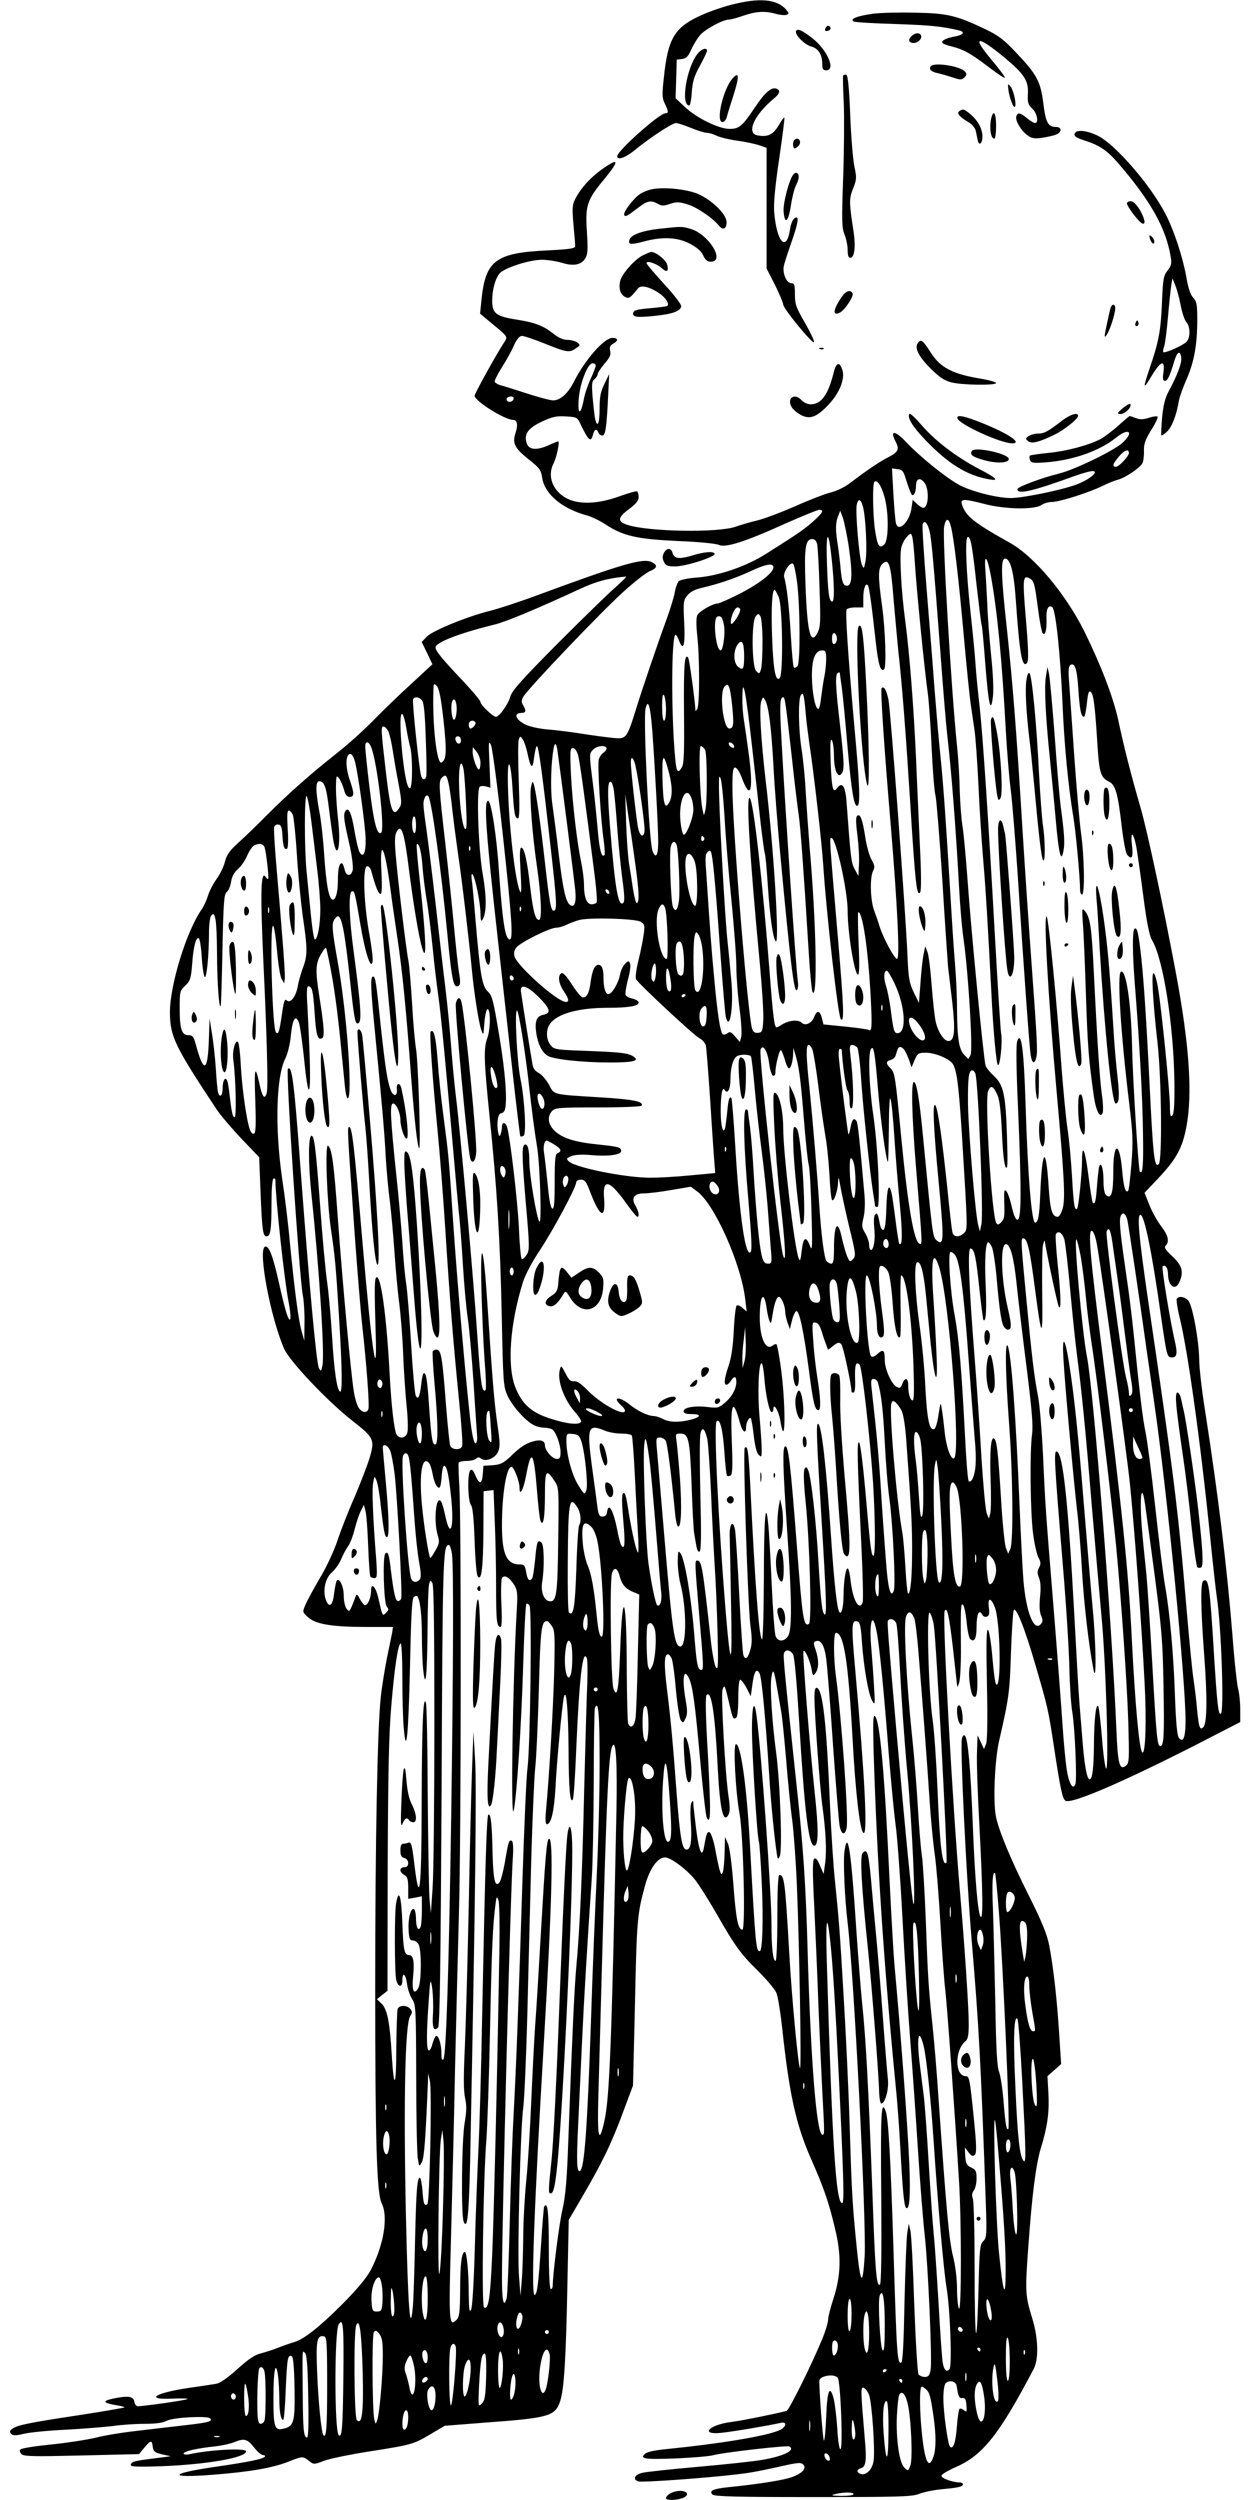 <?xml version="1.0" standalone="no"?>
<!DOCTYPE svg PUBLIC "-//W3C//DTD SVG 20010904//EN"
 "http://www.w3.org/TR/2001/REC-SVG-20010904/DTD/svg10.dtd">
<svg version="1.0" xmlns="http://www.w3.org/2000/svg"
 width="640pt" height="1280pt" viewBox="0 0 640 1280"
 preserveAspectRatio="xMidYMid meet">
<g transform="translate(0,1280) scale(0.1,-0.1)"
fill="#000000" stroke="none">
<path d="M3742 12775 c-51 -13 -126 -40 -167 -60 -123 -59 -156 -117 -176
-312 -10 -88 -9 -106 5 -134 19 -39 20 -49 3 -49 -31 0 -247 -193 -247 -220 0
-23 43 -7 92 33 77 63 190 137 209 137 8 0 43 -11 77 -25 34 -14 70 -25 81
-25 11 0 32 -6 48 -14 15 -8 63 -20 106 -26 43 -6 95 -17 115 -24 l37 -13 0
-309 0 -309 43 -84 c23 -47 42 -92 42 -100 0 -21 153 -207 158 -193 2 7 -19
51 -47 100 -45 77 -51 94 -51 145 0 49 -3 57 -19 57 -24 0 -45 50 -38 87 3 16
22 74 42 131 35 100 38 135 10 112 -8 -7 -17 -31 -20 -54 -18 -120 -68 -67
-81 86 -4 43 4 130 25 272 17 115 29 211 27 214 -2 2 -16 -16 -30 -41 -28 -47
-56 -60 -108 -50 -59 11 -16 106 86 190 29 24 33 41 11 49 -25 10 -60 -21
-110 -96 -64 -96 -80 -110 -130 -110 -55 0 -171 57 -229 113 l-47 44 3 99 3
99 27 3 c22 3 32 13 48 50 12 26 33 60 48 76 29 30 115 76 145 76 10 0 43 9
74 20 64 22 110 25 166 9 22 -6 46 -8 54 -5 14 6 13 9 -3 28 -48 53 -136 61
-282 23z"/>
<path d="M4472 12730 c-81 -11 -124 -27 -101 -40 8 -4 104 -10 214 -13 177 -6
236 -12 323 -32 34 -8 26 -23 -15 -31 -47 -8 -75 -22 -68 -33 2 -5 26 -14 52
-20 58 -15 96 -36 191 -109 40 -30 74 -53 77 -50 3 2 -29 45 -70 94 -102 121
-72 125 67 10 101 -84 124 -118 121 -184 -3 -47 1 -58 22 -78 25 -23 35 -74
14 -74 -6 0 -24 11 -41 25 -34 28 -46 31 -54 11 -8 -20 20 -70 53 -96 23 -18
36 -21 76 -16 26 4 59 11 72 16 33 12 33 40 1 40 -40 0 -52 23 -64 120 -14
112 -32 147 -138 259 -63 67 -91 89 -158 121 -149 71 -195 82 -356 85 -80 2
-178 0 -218 -5z"/>
<path d="M4226 12655 c-4 -12 -1 -16 11 -13 18 3 21 20 5 26 -5 1 -12 -4 -16
-13z"/>
<path d="M4076 12642 c-10 -17 43 -71 77 -80 36 -9 57 -41 57 -89 0 -26 4 -33
20 -33 52 0 4 108 -74 167 -50 38 -72 48 -80 35z"/>
<path d="M4666 12614 c-19 -18 -13 -34 13 -34 22 0 45 25 36 40 -9 15 -31 12
-49 -6z"/>
<path d="M3571 12524 c-57 -73 -87 -264 -42 -264 5 0 11 31 13 69 4 55 13 83
42 135 20 37 36 71 36 76 0 19 -29 10 -49 -16z"/>
<path d="M4765 12460 c-10 -16 3 -28 38 -35 17 -4 52 -14 76 -22 39 -13 45
-13 59 1 12 12 13 18 3 29 -23 29 -162 50 -176 27z"/>
<path d="M3752 12400 c-49 -53 -89 -225 -53 -225 8 0 18 11 22 25 3 14 19 64
34 111 31 98 30 125 -3 89z"/>
<path d="M4317 12413 c-2 -4 -1 -66 3 -138 3 -71 2 -244 -3 -383 -8 -222 -7
-258 7 -293 9 -22 16 -57 16 -79 0 -27 4 -40 14 -40 21 0 28 58 16 136 -23
149 -23 167 -2 219 18 46 19 55 6 115 -7 36 -17 155 -21 264 -5 136 -12 201
-20 203 -6 2 -13 0 -16 -4z"/>
<path d="M5163 12340 c6 -44 26 -95 33 -87 10 10 -6 84 -22 104 -14 17 -15 15
-11 -17z"/>
<path d="M4912 12231 c-16 -10 1 -30 49 -58 16 -10 32 -29 35 -43 3 -14 7 -35
10 -48 6 -31 24 -18 24 19 0 39 -22 80 -60 113 -34 28 -39 30 -58 17z"/>
<path d="M5076 12198 c-12 -48 -4 -108 15 -108 5 0 9 29 9 65 0 64 -12 86 -24
43z"/>
<path d="M5504 12119 c-9 -15 4 -24 51 -39 74 -24 112 -49 167 -112 168 -194
248 -336 272 -483 6 -34 3 -46 -16 -70 -21 -26 -24 -44 -29 -170 -6 -141 -17
-198 -64 -334 -32 -95 -32 -107 2 -51 54 92 79 105 70 35 -5 -34 -3 -45 7 -45
14 0 25 23 48 100 15 50 31 59 36 18 3 -27 -19 -87 -64 -171 -19 -35 -28 -72
-34 -135 -4 -48 -6 -89 -4 -91 2 -3 15 6 29 19 25 23 48 83 60 153 3 22 22 74
41 117 38 88 54 174 54 304 0 78 -3 93 -21 112 -14 15 -26 50 -35 106 -19 104
-64 242 -109 327 -78 148 -253 349 -342 395 -54 27 -107 34 -119 15z m541
-882 c7 -37 20 -76 29 -86 22 -24 21 -84 -1 -103 -23 -20 -110 -58 -117 -51
-2 3 -1 15 4 28 5 13 14 81 20 152 6 70 14 144 17 163 l6 35 14 -35 c8 -19 21
-65 28 -103z"/>
<path d="M4067 12083 c-10 -9 -8 -43 2 -43 5 0 14 7 21 15 17 21 -4 48 -23 28z"/>
<path d="M3079 11931 c-57 -41 -105 -94 -134 -150 -15 -29 -16 -47 -9 -130 5
-53 9 -103 9 -111 0 -12 -25 -16 -140 -22 -268 -12 -320 -52 -340 -255 l-7
-69 71 -59 c69 -57 70 -60 56 -82 -40 -60 -155 -268 -155 -279 0 -27 154 -124
198 -124 20 0 25 -26 12 -65 -18 -54 -6 -78 64 -135 58 -45 66 -56 72 -96 12
-83 102 -159 229 -193 22 -6 65 -26 95 -46 92 -60 161 -75 370 -85 104 -4 196
-13 211 -20 34 -16 137 17 346 112 84 37 160 68 168 68 26 0 17 -17 -32 -60
-48 -42 -69 -57 -235 -162 -106 -68 -246 -116 -359 -125 -46 -3 -86 -12 -94
-19 -7 -8 -16 -33 -20 -56 -4 -24 -23 -86 -42 -138 -52 -143 -127 -364 -158
-465 -40 -131 -49 -145 -90 -145 -19 0 -90 9 -157 19 -68 11 -159 23 -203 26
-45 4 -96 15 -116 26 -52 26 -61 59 -17 59 21 0 23 12 6 40 -9 15 -9 24 1 42
20 38 406 443 515 540 54 49 113 95 132 103 39 16 43 30 13 46 -45 24 -148 -6
-608 -176 -85 -31 -184 -63 -220 -72 -112 -27 -295 -101 -325 -132 l-27 -28
28 -57 27 -57 -109 -101 c-61 -55 -148 -140 -195 -188 -47 -48 -132 -125 -190
-170 -134 -106 -242 -202 -355 -315 -49 -50 -115 -113 -146 -141 -43 -39 -58
-60 -67 -95 -6 -25 -25 -64 -42 -88 -18 -24 -37 -62 -45 -86 -7 -24 -22 -56
-33 -72 -77 -110 -162 -385 -162 -526 1 -124 23 -171 239 -497 20 -30 77 -97
127 -150 l91 -95 7 -180 c8 -196 12 -225 31 -225 20 0 25 35 25 167 0 70 4
124 10 128 5 3 10 0 10 -7 1 -97 45 -504 66 -615 17 -88 14 -128 -5 -78 -7 16
-26 90 -42 164 -32 142 -52 195 -72 188 -38 -13 28 -364 98 -523 29 -65 221
-268 350 -369 110 -86 115 -96 87 -191 -13 -41 -48 -132 -78 -202 -31 -70 -70
-170 -87 -222 -18 -53 -57 -137 -90 -191 -31 -53 -64 -114 -73 -135 -16 -38
-16 -38 14 -65 39 -35 122 -49 296 -49 l138 0 -4 -28 c-3 -15 -15 -72 -26
-127 -11 -55 -26 -145 -32 -200 -18 -160 -29 -758 -29 -1490 0 -790 8 -1056
33 -1105 35 -70 11 -216 -57 -345 -22 -40 -69 -96 -142 -170 -121 -121 -198
-181 -247 -196 -18 -5 -55 -18 -83 -29 -27 -11 -69 -24 -92 -30 -29 -7 -64
-31 -118 -80 -50 -45 -87 -71 -108 -75 -18 -3 -77 -12 -133 -20 -181 -26 -239
-63 -89 -56 44 2 78 1 75 -2 -5 -6 -223 -37 -255 -37 -7 0 -15 10 -17 22 -4
29 -30 33 -105 18 -62 -13 -58 -23 15 -35 24 -4 42 -9 39 -11 -2 -2 -105 -20
-228 -39 -266 -40 -321 -52 -345 -70 -15 -11 -16 -16 -7 -26 10 -10 23 -10 65
0 29 7 127 17 218 21 91 5 199 14 240 19 41 6 113 11 160 11 58 0 94 5 115 16
32 17 206 26 221 12 14 -15 -6 -21 -118 -34 -62 -7 -174 -20 -248 -29 -75 -8
-174 -24 -220 -36 -46 -11 -150 -27 -230 -35 -80 -8 -149 -19 -155 -25 -6 -6
-4 -14 5 -24 13 -12 58 -13 309 -7 l293 7 27 33 c33 39 39 40 43 5 3 -24 10
-30 47 -39 l45 -10 -92 -12 c-97 -12 -112 -16 -112 -34 0 -8 47 -9 158 -5 234
9 432 44 432 76 0 18 -183 9 -292 -15 -16 -3 -28 -1 -28 4 0 11 69 27 165 37
33 4 75 13 94 21 51 21 67 17 101 -26 17 -22 38 -40 46 -40 9 0 13 -4 10 -8
-7 -12 -87 -28 -246 -51 -244 -35 -257 -60 -23 -42 192 15 308 35 389 67 73
29 75 29 106 4 25 -19 25 -19 78 1 29 11 137 33 240 49 211 33 219 36 311 91
l66 39 204 16 c331 24 361 33 387 110 20 58 30 222 37 593 l7 335 70 120 c101
173 149 272 207 429 l52 139 10 416 c9 429 12 463 50 602 24 91 65 150 104
150 29 0 111 -61 155 -116 19 -24 66 -99 105 -166 99 -174 128 -213 217 -300
43 -43 85 -93 93 -111 8 -19 21 -101 30 -183 36 -335 70 -491 146 -664 68
-154 92 -224 124 -359 34 -139 31 -241 -9 -364 -14 -43 -26 -89 -26 -103 0
-14 -13 -58 -29 -97 -51 -125 -171 -368 -184 -371 -53 -14 -234 -51 -286 -57
-113 -15 -159 -67 -48 -55 54 5 237 36 305 51 35 8 27 -24 -10 -39 -71 -30
-304 -68 -572 -95 -64 -6 -105 -15 -114 -25 -14 -14 -14 -16 2 -22 25 -10 303
3 351 16 52 14 376 51 387 44 32 -20 -31 -50 -142 -69 -41 -7 -187 -23 -325
-35 -137 -12 -267 -26 -287 -31 -40 -10 -50 -34 -19 -44 19 -6 354 18 501 36
79 9 114 16 272 51 46 9 60 10 70 0 19 -19 -2 -44 -55 -64 -41 -16 -174 -37
-333 -53 -73 -8 -95 -18 -76 -37 10 -10 118 -13 515 -13 441 0 507 2 542 16
22 9 74 20 115 24 88 8 110 13 110 26 0 5 -8 9 -17 9 -35 0 -93 21 -93 34 0 7
35 28 77 46 135 60 219 165 395 500 27 50 24 159 -6 257 -37 120 -38 137 -21
370 19 267 39 421 64 504 34 110 44 186 39 279 l-5 90 35 31 35 31 -12 186
c-12 173 -29 315 -49 422 -12 59 -38 123 -111 268 -87 174 -148 321 -162 392
-15 77 -6 286 16 385 51 221 55 254 61 450 4 110 10 209 14 219 10 27 57 -91
110 -274 65 -222 67 -233 95 -415 34 -225 44 -271 59 -284 28 -24 339 113 789
347 l107 55 0 66 c0 36 -5 82 -10 101 -6 19 -20 145 -30 280 -28 348 -73 717
-140 1147 -17 106 -30 223 -30 260 -1 97 -34 280 -56 304 -18 20 -49 25 -59 9
-3 -6 3 -47 14 -93 42 -167 108 -643 156 -1117 14 -140 30 -283 35 -317 23
-145 38 -587 21 -597 -13 -9 -19 42 -36 314 -21 346 -27 382 -54 366 -15 -10
-14 -133 5 -387 16 -214 14 -343 -5 -362 -18 -18 -23 -1 -32 91 -4 49 -13 118
-18 153 -6 35 -22 199 -36 364 -44 516 -65 684 -200 1600 -44 305 -54 415 -36
415 20 0 59 -189 105 -517 30 -206 31 -213 56 -213 26 0 30 20 15 84 -24 104
-69 376 -62 382 12 12 27 -8 27 -37 0 -63 37 -91 58 -44 24 53 15 85 -35 132
-35 33 -44 46 -35 55 21 21 13 53 -23 100 -19 25 -46 73 -60 108 l-25 63 73
77 c90 96 121 153 141 259 33 172 15 425 -54 793 -65 347 -146 722 -179 838
-49 169 -83 301 -116 455 -26 119 -91 286 -175 456 -97 192 -255 380 -378 449
-186 104 -229 138 -247 198 -8 29 10 29 118 1 103 -27 254 -29 289 -5 12 9 37
16 54 16 39 0 193 49 261 83 26 13 61 27 77 31 36 9 112 60 125 84 5 10 9 38
8 63 -1 35 6 56 37 107 22 34 36 65 33 69 -4 3 -24 1 -44 -6 -28 -9 -45 -10
-66 -2 -16 6 -30 11 -33 11 -2 0 -28 -22 -59 -50 -30 -27 -72 -58 -92 -69 -63
-32 -173 -61 -266 -70 -48 -5 -91 -11 -94 -14 -3 -4 -3 -14 1 -23 6 -15 17
-16 84 -11 138 11 273 59 356 126 67 54 95 29 31 -28 -47 -41 -244 -136 -320
-155 -87 -21 -217 -69 -216 -81 2 -28 76 -11 299 70 40 14 81 25 90 23 27 -5
-23 -45 -87 -69 -75 -28 -274 -69 -336 -69 -72 0 -210 36 -269 70 -69 39 -199
145 -265 215 -58 62 -87 64 -56 5 21 -41 15 -54 -37 -81 -44 -22 -116 -71
-198 -134 -25 -19 -67 -39 -95 -46 -27 -6 -110 -38 -184 -71 -73 -32 -161 -65
-195 -73 -34 -8 -82 -22 -107 -31 -91 -33 -448 -27 -558 9 -51 17 -49 37 9 80
36 27 50 44 50 62 0 13 -4 26 -8 29 -4 3 -46 -9 -93 -26 -109 -39 -204 -42
-267 -10 -73 39 -102 115 -67 181 15 30 32 111 23 111 -3 0 -26 -9 -52 -21
-60 -26 -98 -22 -109 11 -16 46 6 78 77 111 53 25 75 30 122 27 54 -3 60 -5
73 -33 44 -92 56 -103 67 -61 7 29 19 34 28 11 3 -8 12 -15 20 -15 16 0 22 40
30 210 l5 105 -24 -50 c-20 -40 -25 -66 -25 -127 0 -79 -12 -104 -24 -48 -3
17 -8 65 -12 108 -5 65 -4 80 10 91 9 7 16 19 16 25 0 7 16 31 35 54 28 32 34
47 29 66 -4 18 -1 27 15 36 28 15 27 30 -3 30 -43 0 -141 -112 -199 -227 -30
-59 -69 -93 -105 -93 -14 0 -75 16 -136 36 -61 20 -122 39 -135 42 -13 4 -26
12 -28 17 -2 6 15 40 37 75 23 36 51 86 62 113 15 32 28 47 41 47 10 0 64 -18
118 -40 112 -45 125 -47 158 -23 23 15 23 17 6 30 -11 7 -33 13 -51 13 -20 0
-45 11 -70 31 -53 42 -93 57 -191 73 -103 16 -123 32 -123 95 0 57 15 113 38
141 23 28 152 70 217 70 28 0 72 -7 100 -15 60 -19 100 -12 121 21 13 20 15
42 9 137 -9 136 0 163 89 270 80 98 76 113 -15 48z m-29 -1003 c0 -7 -12 -38
-26 -68 -14 -30 -30 -77 -35 -105 -16 -83 -32 -81 -26 3 7 82 46 182 71 182 9
0 16 -6 16 -12z m-420 -167 c0 -14 -18 -23 -30 -16 -6 4 -8 11 -5 16 8 12 35
12 35 0z m3150 -281 c0 -15 -51 -70 -66 -70 -22 0 -17 16 17 55 28 32 49 38
49 15z m-1143 -130 c26 -81 33 -96 44 -79 5 7 9 26 9 41 0 37 19 46 42 18 27
-33 23 -130 -5 -130 -6 0 -21 9 -32 20 l-22 21 -6 -42 c-10 -72 -68 -128 -80
-77 -3 13 -9 81 -13 151 l-7 129 28 -4 c24 -2 31 -10 42 -48z m-110 -89 c24
-79 24 -224 1 -248 -25 -24 -35 -10 -47 67 -12 72 -15 243 -4 253 13 13 34
-17 50 -72z m-108 -58 c14 -56 22 -232 12 -278 -8 -40 -8 -40 -19 -14 -13 33
-34 276 -25 307 8 33 21 27 32 -15z m-74 -197 c23 -159 18 -217 -18 -203 -11
4 -17 27 -22 74 -3 37 -10 95 -15 129 -13 79 -13 116 1 151 l11 28 14 -38 c7
-21 20 -85 29 -141z m524 97 c15 -59 38 -251 66 -563 14 -157 30 -312 35 -345
5 -33 13 -91 19 -130 6 -38 15 -169 21 -290 5 -121 17 -296 25 -390 13 -152
22 -309 41 -670 9 -189 25 -360 33 -368 11 -11 25 122 17 160 -3 15 -17 233
-31 483 -35 629 -63 1042 -79 1190 -8 69 -18 166 -21 215 -3 50 -15 171 -26
271 -22 203 -29 376 -15 384 15 8 24 -42 46 -245 12 -104 23 -197 26 -205 3
-8 11 -99 19 -202 16 -207 28 -259 39 -162 4 34 0 120 -9 204 -8 80 -18 199
-20 265 -3 66 -8 146 -10 178 -7 87 10 68 28 -30 33 -180 57 -427 77 -798 6
-104 17 -239 25 -300 8 -60 23 -252 35 -425 34 -529 61 -893 67 -932 7 -44 20
-49 29 -12 7 29 5 80 -25 489 -11 149 -32 455 -46 680 -32 524 -50 745 -80
1028 -30 273 -32 357 -9 357 27 0 45 -67 55 -213 19 -272 32 -347 56 -323 11
10 9 72 -7 257 -14 171 -12 196 19 179 25 -13 28 -22 46 -160 8 -63 19 -118
24 -123 13 -13 21 20 19 75 -2 50 9 72 29 60 18 -11 42 -239 53 -492 9 -216
29 -421 55 -580 13 -75 35 -315 35 -377 0 -13 5 -23 10 -23 15 0 12 191 -5
314 -8 59 -24 239 -35 399 -11 160 -23 328 -26 373 -5 59 -3 83 6 89 23 14 34
-16 41 -122 7 -107 14 -143 29 -143 4 0 10 28 14 62 7 67 12 80 26 58 10 -17
18 -85 29 -265 9 -142 17 -167 59 -187 33 -16 46 -60 66 -236 8 -67 20 -129
26 -137 25 -30 33 -16 26 46 -10 83 9 69 24 -19 6 -37 22 -149 35 -250 17
-130 30 -192 43 -215 58 -95 112 -441 115 -733 1 -110 -2 -157 -11 -166 -9 -9
-12 1 -12 49 0 68 -43 500 -61 605 -6 38 -16 71 -22 75 -13 8 -5 -141 20 -361
20 -182 24 -598 6 -616 -22 -23 -29 32 -48 425 -17 341 -31 548 -46 670 -12
97 -18 117 -30 110 -12 -8 -11 -126 1 -280 24 -299 40 -585 42 -762 3 -168 -1
-218 -16 -202 -7 8 -37 476 -40 649 -5 216 -31 390 -57 375 -20 -13 -1 -315
42 -670 19 -158 21 -196 12 -313 -6 -73 -13 -136 -17 -139 -13 -14 -23 19 -30
99 -13 157 -46 156 -46 -1 0 -111 -10 -142 -37 -120 -8 7 -13 34 -13 73 0 67
-15 108 -24 65 -2 -13 -7 -57 -10 -98 -5 -71 -10 -90 -21 -79 -3 3 -13 65 -22
137 -17 134 -33 172 -33 79 0 -64 -18 -240 -25 -246 -13 -13 -18 18 -26 160
-5 84 -15 198 -24 253 -8 55 -21 195 -30 310 -24 335 -65 748 -75 770 -19 39
6 -408 50 -895 39 -435 45 -545 31 -597 -7 -24 -18 -43 -25 -43 -29 0 -39 33
-47 155 -14 215 -33 197 -43 -40 -4 -109 -11 -145 -26 -145 -18 0 -38 243 -49
605 -9 284 -22 381 -43 324 -6 -15 -5 -141 4 -334 18 -424 18 -580 -2 -580
-10 0 -19 21 -30 67 -8 37 -21 73 -28 80 -11 11 -12 -1 -10 -64 2 -64 0 -81
-15 -95 -14 -15 -19 -15 -26 -5 -23 37 -60 631 -42 675 13 34 27 28 49 -22 10
-24 17 -86 22 -191 4 -97 11 -162 19 -175 10 -16 11 10 7 150 -7 219 -17 269
-66 315 -21 19 -41 44 -44 55 -10 33 -74 693 -91 935 -9 124 -21 254 -27 290
-6 36 -12 117 -14 180 -1 63 -7 162 -13 220 -31 300 -77 1082 -67 1134 9 46
23 46 35 -1z m-110 -21 c10 -40 19 -138 57 -637 13 -181 29 -366 34 -410 20
-169 44 -475 60 -770 5 -99 16 -227 25 -285 24 -176 47 -558 34 -582 l-11 -20
-20 20 c-28 27 -37 85 -38 232 0 69 -5 172 -10 230 -5 58 -16 220 -24 360 -24
392 -36 563 -51 710 -8 74 -21 227 -30 340 -8 113 -27 346 -41 518 -14 172
-23 319 -20 328 9 23 24 8 35 -34z m-75 -162 c7 -122 50 -558 67 -675 5 -38
14 -162 19 -275 5 -113 14 -223 20 -245 5 -22 21 -218 35 -435 13 -217 27
-415 29 -440 3 -25 13 -108 22 -185 16 -146 11 -195 -20 -195 -23 0 -53 46
-65 98 -6 26 -15 111 -21 189 -6 78 -15 155 -22 170 l-11 28 -8 -40 c-5 -22
-12 -87 -16 -145 l-8 -105 -27 55 c-23 49 -27 71 -32 195 -11 238 -86 1247
-97 1302 -10 49 -23 72 -35 60 -7 -7 12 -295 47 -707 34 -408 47 -680 32 -680
-13 0 -69 104 -88 162 -7 24 -21 63 -30 88 -19 52 -22 168 -5 200 10 19 9 29
-8 59 -11 20 -26 72 -32 116 -14 90 -26 123 -42 107 -7 -7 -6 -39 2 -99 6 -48
10 -115 8 -148 l-3 -60 -19 35 c-18 33 -20 50 -42 348 -6 78 -23 101 -48 67
-21 -30 -28 -3 -33 133 -3 91 -2 123 6 112 6 -8 11 -45 11 -81 0 -72 20 -118
40 -89 14 21 12 62 -10 255 -22 190 -25 251 -10 260 6 3 10 3 10 -2 0 -4 5
-37 10 -73 5 -36 18 -171 29 -300 21 -237 34 -315 52 -305 14 10 11 106 -16
398 -33 370 -48 594 -40 607 3 5 24 10 46 10 l39 0 0 48 c0 49 13 82 24 64 7
-12 20 -107 40 -290 13 -116 25 -156 43 -138 12 12 6 203 -11 325 -21 149 -21
194 3 215 32 29 42 -1 56 -181 8 -92 19 -211 24 -263 20 -175 40 -442 61 -775
26 -418 34 -493 52 -462 5 10 5 101 -2 234 -5 120 -15 324 -20 453 -12 260
-32 524 -55 700 -20 147 -30 326 -21 372 3 19 16 45 28 58 20 22 22 22 28 4 4
-10 10 -71 14 -134z m-425 11 c13 -126 14 -211 2 -211 -16 0 -22 43 -27 195
-6 173 8 182 25 16z m-75 82 c3 -16 9 -116 12 -223 6 -174 5 -199 -10 -229
-36 -69 -53 -1 -62 249 -7 187 0 230 35 230 12 0 21 -9 25 -27z m-103 -194
c16 -124 17 -415 2 -430 -7 -7 -16 -10 -19 -6 -3 3 -10 77 -15 164 -9 151 -21
254 -34 298 -7 24 32 82 46 68 5 -5 14 -47 20 -94z m-121 76 c0 -27 -72 -83
-171 -134 -55 -28 -107 -51 -115 -51 -24 0 -93 -39 -103 -59 -7 -11 -7 -49 -1
-107 13 -116 12 -355 0 -374 -9 -13 -10 -13 -10 0 -2 45 -30 251 -36 261 -19
31 -24 -37 -22 -276 2 -198 0 -265 -10 -282 -21 -37 -29 -27 -35 45 -21 220
-20 632 2 632 3 0 12 -14 18 -31 22 -57 32 -22 26 94 -5 103 -4 114 16 138 14
18 38 31 73 39 84 19 175 50 252 86 77 36 116 43 116 19z m-810 -103 c-36 -31
-169 -161 -296 -288 -186 -188 -233 -240 -242 -273 -12 -40 -56 -101 -73 -101
-15 0 -79 61 -79 76 0 7 -42 57 -93 111 -103 109 -137 150 -137 168 0 26 122
73 305 118 57 14 224 84 435 182 82 38 144 55 235 63 6 1 -19 -24 -55 -56z
m837 -49 c20 -48 24 -396 5 -415 -21 -21 -33 43 -39 213 -5 150 0 239 13 239
3 0 12 -17 21 -37z m-197 -65 c0 -21 -43 -84 -47 -71 -7 21 17 83 33 83 8 0
14 -6 14 -12z m114 -163 c0 -60 -3 -123 -7 -139 -8 -27 -9 -28 -25 -12 -23 22
-25 253 -3 280 14 16 15 16 25 -1 5 -10 10 -67 10 -128z m-197 82 c7 -43 -5
-127 -17 -127 -25 0 -42 164 -17 173 18 7 27 -5 34 -46z m578 -67 c0 -13 -6
-25 -12 -27 -9 -3 -13 6 -13 27 0 21 4 30 13 28 6 -3 12 -15 12 -28z m-475
-91 c0 -65 -6 -75 -32 -52 -23 20 -24 80 -2 112 23 32 34 12 34 -60z m420 -13
c0 -25 -4 -66 -10 -93 -5 -26 -12 -74 -16 -105 -3 -32 -9 -58 -14 -58 -16 0
-32 82 -33 166 -1 90 17 134 53 134 17 0 20 -7 20 -44z m-1959 -316 c17 -156
15 -199 -10 -214 -24 -15 -48 192 -42 369 1 36 2 38 17 23 12 -12 22 -60 35
-178z m1478 74 c9 -94 7 -114 -15 -114 -31 0 -52 181 -25 214 21 25 29 5 40
-100z m101 -202 c17 -147 37 -328 45 -402 9 -74 18 -142 21 -150 3 -8 10 -80
15 -160 11 -163 25 -266 40 -289 22 -34 -9 476 -51 824 -24 209 -34 374 -22
405 9 24 9 24 20 4 18 -33 31 -137 42 -334 5 -102 21 -306 35 -455 52 -559 71
-717 86 -693 5 7 7 27 4 43 -9 56 -66 898 -84 1243 -10 175 -8 212 9 212 9 0
12 -23 45 -315 13 -121 29 -252 35 -292 9 -67 23 -252 51 -703 6 -102 15 -191
19 -199 27 -49 19 362 -15 744 -7 88 -16 216 -20 284 -3 68 -13 162 -20 210
-17 98 -19 259 -5 281 12 20 17 5 25 -90 3 -41 13 -115 20 -165 20 -128 63
-502 70 -615 16 -246 76 -775 90 -788 18 -19 16 53 -14 406 -45 527 -45 522
-34 522 23 0 83 -271 83 -374 0 -112 35 -326 53 -326 7 0 8 56 3 160 -4 88 -4
160 -2 160 23 0 51 -192 64 -436 8 -153 6 -178 -11 -167 -6 3 -60 11 -121 17
l-110 11 -8 33 c-10 38 -25 41 -38 8 -13 -35 -46 -51 -66 -32 -17 17 -65 12
-101 -10 -12 -8 -24 -14 -27 -14 -11 0 -18 53 -36 289 -36 462 -82 867 -101
885 -20 21 -1 -297 52 -855 11 -119 19 -245 17 -280 -3 -58 -5 -64 -25 -67
-17 -2 -26 3 -32 20 -21 56 -101 1032 -101 1236 0 81 3 102 14 102 8 0 22 -21
32 -47 45 -123 62 -79 40 99 -9 68 -21 151 -26 184 -6 32 -10 88 -9 124 1 115
17 35 49 -248z m-440 186 c0 -32 -4 -58 -10 -58 -6 0 -10 31 -10 73 0 50 3 67
10 57 5 -8 10 -41 10 -72z m-1249 46 c9 -11 15 -69 19 -198 4 -99 5 -187 2
-193 -6 -19 -20 -16 -26 5 -10 33 -47 383 -41 392 9 15 31 12 46 -6z m177 -55
c-2 -24 -7 -44 -13 -44 -12 0 -19 69 -10 93 11 29 26 -4 23 -49z m1002 -104
c14 -194 30 -491 30 -567 0 -69 -13 -88 -29 -45 -18 46 -48 672 -36 728 13 56
25 16 35 -116z m-1260 19 c5 -32 14 -75 19 -94 14 -43 14 -207 1 -215 -13 -8
-27 54 -40 174 -13 136 -13 218 1 204 5 -5 14 -37 19 -69z m353 29 c8 -7 -11
-33 -24 -33 -5 0 -9 9 -9 20 0 19 20 27 33 13z m-444 -49 c6 -14 16 -58 22
-97 6 -40 19 -117 30 -172 16 -89 17 -102 3 -122 -32 -50 -45 -17 -68 182 -26
223 -26 235 -12 235 7 0 18 -12 25 -26z m371 -45 c0 -24 -23 -21 -28 4 -2 10
3 17 12 17 10 0 16 -9 16 -21z m341 -68 c17 -78 26 -83 34 -17 4 31 10 56 14
56 9 0 29 -151 71 -525 31 -271 33 -314 16 -318 -15 -3 -23 42 -46 248 -22
197 -46 365 -57 400 -6 17 -8 15 -14 -13 -9 -43 5 -235 30 -407 22 -149 27
-275 11 -275 -19 0 -30 41 -45 165 -16 142 -31 205 -46 205 -8 0 -9 -37 -4
-117 4 -65 5 -115 1 -112 -26 25 -66 378 -66 592 0 110 17 68 24 -60 8 -129
12 -153 28 -153 8 0 9 58 4 193 -4 105 -4 201 0 211 7 18 8 18 20 1 7 -10 19
-43 25 -74z m-127 -411 c47 -431 54 -540 36 -540 -23 0 -37 88 -55 345 -12
185 -40 365 -56 365 -23 0 -11 -162 50 -710 17 -151 49 -439 71 -639 22 -201
42 -366 44 -369 3 -2 10 -1 17 3 15 10 5 189 -16 290 -18 86 -32 365 -17 350
10 -10 46 -242 63 -405 10 -90 25 -209 40 -300 14 -92 23 -386 11 -375 -14 13
-52 242 -52 310 0 56 -7 85 -20 85 -19 0 -19 -49 1 -286 21 -238 21 -255 5
-279 -9 -14 -20 -23 -25 -21 -4 3 -11 74 -14 158 -7 144 -47 482 -62 521 -9
23 -25 22 -25 -2 0 -11 -3 -28 -7 -38 -6 -15 -8 -13 -13 12 -8 44 0 95 15 95
7 0 16 7 19 16 15 38 4 194 -28 382 -30 180 -36 205 -58 225 -30 28 -39 83
-63 362 -8 99 -17 195 -20 214 -2 19 -1 30 4 25 14 -14 41 -148 41 -201 1 -37
3 -44 11 -31 21 37 21 114 0 236 -21 121 -32 417 -16 442 3 6 18 7 31 4 l25
-7 -5 124 c-5 110 -5 121 8 94 7 -17 34 -217 60 -455z m-673 443 c32 -84 71
-425 50 -437 -21 -13 -38 55 -60 239 -12 99 -21 190 -21 203 0 30 18 28 31 -5z
m1857 8 c3 -8 -1 -12 -9 -9 -7 2 -15 10 -17 17 -3 8 1 12 9 9 7 -2 15 -10 17
-17z m-904 -23 c13 -90 86 -661 91 -713 7 -67 -4 -96 -28 -77 -21 18 -35 80
-57 264 -10 90 -25 199 -31 243 -8 53 -9 120 -5 198 8 114 20 150 30 85z m251
13 c3 -5 -3 -16 -13 -23 -11 -7 -22 -23 -26 -35 -8 -24 9 -304 25 -417 5 -38
7 -71 4 -74 -15 -16 -26 26 -35 134 -6 65 -15 157 -21 204 -23 183 -23 179 -4
200 19 21 60 27 70 11z m505 -10 c11 -22 12 -272 1 -311 l-7 -25 -7 30 c-14
57 -21 325 -9 325 6 0 16 -9 22 -19z m-1150 -67 c0 -19 -4 -34 -8 -34 -11 0
-32 61 -32 91 l1 24 19 -24 c11 -13 20 -38 20 -57z m500 39 c9 -33 35 -225 86
-626 8 -65 12 -122 9 -127 -4 -6 -15 -10 -26 -10 -25 0 -39 36 -39 100 0 27
-7 81 -15 119 -22 106 -44 299 -52 449 -5 117 -4 132 10 132 10 0 20 -14 27
-37z m-1142 -35 c17 -68 51 -316 54 -390 2 -75 -12 -106 -32 -69 -6 12 -17 60
-25 107 -15 93 -32 128 -48 99 -10 -18 -6 -46 25 -182 11 -51 17 -104 14 -118
-9 -35 -35 -32 -42 5 -4 17 -10 30 -14 30 -14 0 -20 -30 -20 -91 0 -62 -14
-104 -30 -94 -18 11 -30 82 -40 226 -5 80 -16 180 -25 224 -19 102 -20 155 -1
155 27 0 37 -29 51 -146 8 -66 18 -135 21 -154 21 -115 41 -31 25 104 -6 52
-11 125 -11 163 1 62 2 66 16 48 8 -11 19 -36 25 -57 7 -28 15 -38 29 -38 25
0 25 16 -1 92 -22 66 -19 128 5 128 8 0 18 -19 24 -42z m1607 -54 c18 -71 19
-121 1 -153 -22 -39 -31 -7 -34 124 -3 129 5 136 33 29z m-176 52 c12 -29 51
-296 51 -343 0 -42 -21 -41 -32 3 -8 32 -38 298 -38 339 0 31 8 32 19 1z
m-875 -38 c3 -18 9 -96 12 -173 5 -103 4 -137 -5 -129 -15 14 -30 138 -31 247
0 87 12 116 24 55z m-75 -80 c5 -29 13 -82 16 -118 4 -36 17 -139 30 -230 22
-149 56 -441 71 -595 10 -112 35 -270 47 -305 12 -35 12 -35 17 33 3 37 10 68
15 70 18 4 17 -104 -1 -151 -18 -49 -16 -116 11 -382 39 -375 56 -646 64
-1040 7 -338 8 -357 29 -405 25 -54 90 -128 134 -151 15 -8 40 -14 55 -14 15
0 33 -4 40 -8 19 -12 43 -78 43 -117 0 -28 -4 -35 -19 -35 -23 0 -61 44 -61
70 0 24 -22 31 -61 20 -40 -12 -65 -28 -117 -79 -36 -33 -50 -40 -90 -43 l-47
-3 -3 -42 c-4 -53 -18 -55 -38 -7 -11 26 -18 34 -26 26 -16 -16 -13 -159 4
-179 8 -10 14 -68 18 -182 3 -92 10 -173 15 -180 20 -33 29 41 30 234 l1 200
26 3 25 3 6 -158 c4 -87 7 -238 7 -335 0 -177 3 -208 23 -208 6 0 8 40 4 119
-3 65 -1 124 3 131 12 19 37 5 61 -32 18 -29 20 -44 15 -128 -21 -363 -32
-1099 -16 -1030 15 60 40 442 49 753 5 165 12 302 16 305 3 4 11 0 16 -8 13
-19 4 -722 -10 -830 -6 -41 -17 -300 -26 -575 -19 -611 -32 -952 -45 -1195 -6
-102 -15 -351 -20 -555 -5 -203 -12 -380 -16 -392 -15 -53 -24 -15 -24 104 0
280 44 2004 56 2155 3 46 1 79 -5 82 -14 9 -18 0 -35 -103 -9 -52 -22 -101
-28 -108 -23 -29 -32 8 -36 145 -3 150 -8 202 -21 202 -9 0 -16 -222 -32
-1015 -5 -280 -14 -600 -20 -710 -5 -110 -14 -333 -18 -496 -5 -183 -13 -303
-19 -315 -9 -15 -11 2 -12 77 0 114 -10 219 -20 219 -16 0 -24 -60 -24 -192
-1 -117 -4 -140 -18 -155 -39 -39 -41 -15 -29 414 6 224 16 619 21 878 6 259
15 619 20 800 11 371 12 1999 2 2173 -4 61 -5 117 -4 122 2 6 20 10 41 10 20
0 42 5 49 12 8 8 15 8 25 0 22 -18 70 0 86 33 12 25 12 44 -2 140 -16 111 -25
214 -52 627 -20 305 -37 340 -30 63 3 -115 10 -276 16 -358 7 -81 9 -150 5
-154 -18 -18 -25 32 -41 262 -18 281 -88 1059 -110 1235 -8 63 -19 180 -25
260 -6 80 -19 217 -30 305 -11 88 -33 282 -50 430 -17 149 -38 317 -46 375 -9
58 -16 118 -16 134 1 32 16 54 26 38 17 -29 66 -384 96 -700 21 -220 30 -272
49 -272 18 0 21 17 11 71 -5 30 -16 133 -25 229 -9 96 -29 291 -45 432 -33
287 -35 319 -18 336 20 20 26 14 37 -40z m1411 -165 c5 -98 21 -288 35 -423
13 -135 25 -286 25 -337 0 -50 7 -146 16 -213 9 -67 13 -134 9 -149 l-7 -26
-24 28 c-20 23 -27 27 -39 17 -8 -6 -18 -9 -24 -6 -13 8 -28 105 -45 296 -14
146 -20 230 -41 546 -5 63 -3 83 9 93 12 10 15 7 20 -16 9 -42 24 -217 46
-526 11 -153 23 -289 26 -303 19 -76 39 36 30 165 -4 47 -13 147 -21 221 -14
126 -46 709 -44 810 0 37 2 41 9 23 5 -13 14 -103 20 -200z m-567 140 c3 -21
11 -105 17 -188 6 -82 18 -201 26 -263 11 -77 13 -117 6 -124 -26 -26 -42 64
-68 381 -15 184 -14 248 5 237 5 -3 11 -23 14 -43z m397 -39 c6 -14 10 -41 10
-60 0 -42 -39 -139 -51 -127 -5 5 -12 36 -15 68 -11 105 29 190 56 119z
m-1946 -119 c8 -66 22 -177 30 -247 9 -70 16 -163 16 -205 0 -78 -14 -153 -28
-153 -5 0 -14 60 -21 133 -7 72 -17 168 -21 212 -12 113 -12 401 0 389 5 -5
16 -63 24 -129z m1660 -228 c18 -133 20 -183 7 -191 -5 -3 -13 29 -20 72 -6
42 -15 100 -20 128 -5 28 -12 121 -15 205 l-5 154 18 -125 c11 -69 26 -178 35
-243z m-1754 259 c4 -13 14 -104 20 -202 6 -99 20 -240 30 -314 25 -168 25
-202 1 -265 -10 -27 -22 -69 -26 -92 -9 -55 -38 -93 -57 -75 -10 10 -15 -3
-25 -74 -13 -89 -18 -103 -30 -90 -19 18 -33 546 -15 546 5 0 14 -56 20 -124
6 -69 16 -135 24 -148 l13 -23 3 23 c3 23 -10 200 -44 591 -8 95 -13 180 -10
188 3 8 13 13 23 11 12 -2 17 -16 19 -55 3 -56 10 -77 24 -68 5 3 7 47 3 100
-4 70 -3 95 6 95 6 0 16 -11 21 -24z m630 -52 c0 -27 -4 -43 -10 -39 -5 3 -10
24 -10 46 0 21 5 39 10 39 6 0 10 -21 10 -46z m-35 -235 c29 -223 59 -390 75
-416 15 -24 6 128 -21 371 -11 98 -18 181 -15 183 11 11 24 -38 29 -112 3 -44
13 -120 21 -170 9 -49 22 -160 31 -245 8 -85 22 -200 30 -255 13 -91 38 -355
80 -835 8 -96 19 -215 24 -265 6 -49 15 -171 21 -270 6 -99 17 -223 25 -275 8
-52 21 -203 30 -335 8 -132 17 -253 18 -270 1 -16 -2 -32 -8 -35 -6 -3 -15 30
-22 80 -19 136 -71 729 -93 1055 -22 332 -23 339 -50 545 -11 80 -24 205 -29
279 -9 120 -20 166 -36 149 -7 -7 9 -234 35 -503 11 -110 29 -339 40 -510 22
-348 40 -571 71 -882 12 -117 19 -220 15 -228 -8 -21 -52 -19 -61 3 -3 9 -13
100 -21 202 -19 250 -25 290 -49 290 -8 0 -16 -4 -19 -8 -3 -5 1 -80 9 -168
17 -184 19 -300 6 -308 -16 -10 -22 26 -32 164 -10 153 -16 200 -28 200 -5 0
-11 -25 -14 -55 -7 -64 -16 -85 -28 -62 -5 8 -16 127 -24 264 -8 136 -20 275
-25 309 -6 33 -15 130 -20 215 -6 85 -19 235 -30 334 -32 307 -35 375 -17 375
16 0 37 -48 37 -84 0 -35 20 -96 32 -96 14 0 -1 144 -27 258 -7 31 -27 28 -23
-5 4 -36 -17 -40 -31 -6 -17 43 -28 114 -51 324 -24 234 -28 259 -40 259 -15
0 -12 -65 10 -286 36 -369 49 -518 55 -639 4 -66 13 -167 21 -225 7 -58 18
-177 24 -265 6 -88 17 -207 25 -265 7 -58 16 -170 19 -250 3 -80 11 -197 17
-260 7 -64 9 -128 5 -143 -7 -29 -36 -37 -54 -14 -13 16 -28 142 -37 312 -16
302 -46 517 -69 494 -9 -8 -9 -65 -3 -269 10 -305 -19 -110 -68 460 -41 480
-52 580 -67 580 -11 0 -9 -22 28 -550 14 -190 31 -401 39 -470 21 -190 38
-409 31 -425 -8 -22 -33 -18 -50 8 -8 12 -20 51 -25 87 -15 94 -57 550 -81
879 -21 291 -30 355 -50 375 -17 15 -6 -290 14 -424 21 -143 25 -185 41 -440
17 -272 19 -404 6 -395 -16 9 -30 103 -41 285 -6 96 -17 220 -25 275 -8 55
-24 226 -35 380 -23 310 -31 370 -45 370 -17 0 -17 -143 -1 -295 40 -379 69
-823 57 -881 -7 -31 -8 -32 -18 -14 -13 23 -50 429 -93 1005 -34 462 -45 548
-66 527 -11 -11 57 -1050 76 -1156 6 -30 10 -95 9 -145 l-1 -91 -14 50 c-16
56 -36 210 -60 455 -8 91 -26 239 -40 330 -37 257 -30 519 17 611 12 24 24 73
28 115 8 85 24 113 41 69 6 -15 17 -95 26 -178 21 -216 36 -222 30 -12 -3 94
-9 216 -12 273 -5 70 -3 102 4 102 20 0 25 -21 33 -137 7 -114 16 -142 39
-128 13 8 9 63 -16 220 -20 127 -18 163 10 210 24 39 25 39 30 15 28 -122 48
-257 66 -430 11 -113 23 -231 26 -263 9 -86 24 -79 24 11 0 156 -27 437 -60
622 -31 174 -33 203 -16 225 14 17 17 18 26 5 15 -24 28 -100 50 -300 22 -207
28 -240 40 -240 24 0 21 64 -20 374 -22 161 -26 291 -10 301 14 9 17 -1 45
-167 25 -149 55 -240 63 -189 2 13 -6 80 -19 150 -27 153 -33 336 -9 336 8 0
18 -11 21 -25 21 -77 35 -114 46 -117 8 -3 10 26 6 113 -10 186 18 130 47 -96
6 -47 22 -157 35 -245 25 -167 44 -356 70 -710 18 -232 32 -355 41 -364 10 -9
-5 446 -16 509 -5 30 -15 134 -20 230 -6 96 -14 196 -19 221 -11 53 -57 435
-66 555 -5 56 -3 89 5 104 25 47 40 2 65 -201z m1510 172 c3 -5 1 -12 -5 -16
-5 -3 -10 1 -10 9 0 18 6 21 15 7z m-141 -36 c10 -26 19 -241 12 -288 -7 -49
-19 -60 -31 -29 -10 25 -19 274 -11 306 7 29 21 34 30 11z m-2109 -14 c8 -27
23 -155 18 -161 -2 -2 -8 2 -12 9 -26 41 -29 -76 -12 -444 18 -379 24 -630 17
-659 -10 -39 -23 -24 -37 42 -23 106 -28 87 -22 -79 4 -120 3 -168 -6 -173 -7
-4 -15 3 -21 19 -17 45 -40 204 -47 328 -3 65 -10 120 -15 123 -15 9 -30 -50
-23 -96 12 -91 17 -290 6 -290 -10 0 -15 23 -26 118 -3 29 -8 59 -11 67 -10
26 -24 5 -24 -36 0 -40 -15 -53 -24 -21 -2 9 -8 64 -11 122 -4 58 -13 139 -20
180 l-12 75 -3 -90 c-5 -187 -26 -198 -69 -37 -10 35 -16 42 -37 42 -34 0 -44
32 -44 139 0 83 1 89 29 115 25 24 29 36 35 111 6 88 20 140 34 131 5 -3 12
-47 15 -97 3 -51 10 -96 15 -101 10 -10 22 112 22 227 0 39 5 77 10 85 22 33
30 -18 31 -190 1 -152 10 -286 19 -270 2 3 6 132 9 288 5 243 8 285 22 295 9
7 19 30 22 52 4 26 16 49 35 65 16 14 37 44 47 68 10 24 26 47 34 52 26 15 49
11 56 -9z m1052 -13 c-3 -8 -6 -5 -6 6 -1 11 2 17 5 13 3 -3 4 -12 1 -19z
m1150 -59 c16 -46 17 -232 1 -227 -28 10 -62 206 -44 253 9 25 29 13 43 -26z
m-437 -160 c0 -6 -4 -7 -10 -4 -5 3 -10 11 -10 16 0 6 5 7 10 4 6 -3 10 -11
10 -16z m285 -76 c12 -32 19 -263 8 -263 -35 0 -67 198 -41 255 13 29 23 32
33 8z m-2028 -25 c-3 -7 -5 -2 -5 12 0 14 2 19 5 13 2 -7 2 -19 0 -25z m1290
10 c-3 -8 -6 -5 -6 6 -1 11 2 17 5 13 3 -3 4 -12 1 -19z m612 -57 c21 -12 23
-17 17 -64 -4 -29 -16 -89 -27 -134 -12 -48 -17 -89 -12 -97 13 -24 296 -287
324 -302 15 -7 29 -24 33 -37 3 -13 12 -131 21 -263 8 -131 18 -273 21 -314
l6 -76 -128 -12 c-71 -7 -163 -12 -204 -12 -128 0 -386 52 -418 84 -14 14 -12
16 14 27 18 7 56 9 100 5 85 -8 154 1 154 20 0 20 -11 23 -116 34 -120 12
-184 32 -224 70 -34 32 -40 73 -13 102 15 16 36 18 234 18 127 0 220 4 224 9
12 21 -42 32 -202 42 -260 16 -244 12 -272 65 -14 25 -37 52 -52 60 -19 10
-30 24 -33 47 -19 109 -57 355 -59 372 -4 39 33 28 89 -28 62 -61 68 -85 25
-93 -35 -7 -44 -34 -35 -96 9 -55 28 -94 57 -113 29 -19 178 -35 322 -35 113
0 148 8 123 27 -27 21 -59 25 -231 32 -172 6 -180 7 -198 30 -23 28 -25 79 -3
109 36 51 145 82 293 82 110 0 161 9 161 27 0 7 -14 16 -31 20 -17 3 -33 12
-36 19 -3 8 3 43 12 78 10 36 15 72 11 82 -6 16 -8 16 -25 0 -11 -10 -22 -34
-26 -54 -8 -45 -42 -102 -60 -102 -15 0 -25 31 -25 82 0 46 -8 68 -26 68 -19
0 -32 -28 -40 -88 -7 -59 -23 -86 -44 -77 -8 3 -32 33 -53 66 -20 33 -43 59
-50 57 -22 -8 -19 -49 7 -89 29 -43 32 -59 13 -59 -43 0 -251 186 -263 234 -4
19 -1 33 12 47 24 27 170 99 201 99 13 0 37 7 53 15 16 8 46 19 67 25 55 13
283 7 312 -9z m317 -137 c15 -123 -8 -259 -36 -214 -11 17 -13 242 -3 279 6
22 7 23 19 6 7 -9 16 -41 20 -71z m-101 7 c9 -42 10 -126 1 -140 -6 -9 -11 -9
-22 0 -15 12 -21 149 -7 162 13 13 22 7 28 -22z m-140 -159 c-5 -21 -8 -23
-16 -11 -9 14 -3 64 10 84 9 14 14 -43 6 -73z m79 -14 c4 -26 3 -49 -2 -52
-14 -9 -22 19 -22 77 1 61 14 47 24 -25z m1145 -11 c56 -117 65 -257 16 -257
-17 0 -21 13 -35 125 -6 44 -17 98 -24 119 -13 39 -11 76 5 76 4 0 22 -29 38
-63z m-1949 22 c0 -5 -4 -9 -10 -9 -5 0 -10 7 -10 16 0 8 5 12 10 9 6 -3 10
-10 10 -16z m880 -83 c0 -3 -4 -8 -10 -11 -5 -3 -10 -1 -10 4 0 6 5 11 10 11
6 0 10 -2 10 -4z m1007 -78 c-3 -7 -5 -2 -5 12 0 14 2 19 5 13 2 -7 2 -19 0
-25z m-899 -30 c-2 -39 -7 -53 -18 -53 -19 0 -26 70 -9 91 22 26 30 14 27 -38z
m1085 -40 c31 -41 41 -74 27 -83 -15 -10 -50 23 -67 63 -24 58 2 70 40 20z
m-543 -133 c5 -14 19 -98 30 -187 11 -90 27 -201 35 -248 9 -47 18 -140 22
-208 3 -67 9 -125 14 -127 10 -7 29 51 30 94 1 30 3 27 11 -19 5 -30 25 -124
45 -208 35 -142 36 -153 20 -169 -15 -16 -17 -15 -31 18 -7 19 -19 60 -26 92
-20 97 -40 70 -40 -54 0 -60 -3 -79 -14 -79 -7 0 -18 6 -24 13 -12 14 -27 132
-37 282 -9 145 -34 438 -50 600 -18 165 -19 225 -5 225 6 0 15 -11 20 -25z
m229 12 c6 -8 15 -81 20 -163 10 -151 44 -469 61 -579 5 -33 10 -63 10 -67 0
-5 5 -8 12 -8 17 0 3 314 -22 480 -20 139 -26 305 -11 328 14 23 20 -11 36
-202 14 -164 41 -365 51 -375 2 -2 4 74 5 170 0 101 4 166 8 154 5 -11 14 -99
20 -195 6 -96 19 -252 28 -346 14 -151 14 -218 -3 -202 -2 3 -11 57 -19 121
-8 64 -17 127 -21 141 -13 54 -23 22 -26 -81 -2 -71 -7 -108 -15 -110 -7 -3
-15 11 -19 34 -9 49 -14 58 -25 42 -5 -8 -6 -37 -3 -65 7 -56 -2 -114 -17
-114 -5 0 -9 12 -9 26 0 15 -9 41 -20 60 -18 29 -19 37 -9 79 7 28 9 75 5 118
-24 277 -34 365 -40 376 -13 21 -24 11 -31 -30 -4 -22 -9 -39 -11 -37 -3 4
-37 268 -48 381 -4 35 -2 57 4 57 5 0 10 -3 10 -7 3 -67 21 -198 29 -206 6 -6
11 -31 11 -55 0 -29 4 -41 11 -36 12 7 8 155 -7 272 -5 42 -4 52 9 52 8 0 20
-6 26 -13z m-451 -82 c4 -32 13 -60 20 -63 7 -2 12 5 12 17 0 37 22 123 29
114 4 -4 13 -27 20 -50 6 -24 16 -43 20 -43 11 0 20 34 22 75 l1 30 9 -30 c19
-61 28 -125 44 -325 9 -113 20 -223 26 -245 5 -22 11 -132 14 -245 5 -174 4
-200 -7 -171 -21 55 -35 48 -43 -21 -6 -52 -9 -59 -16 -40 -22 57 -79 540 -79
667 0 81 -17 160 -37 177 -15 12 -16 -3 -9 -161 4 -96 18 -271 31 -389 26
-224 31 -329 15 -282 -20 55 -126 1029 -116 1056 12 32 36 -7 44 -71z m691 71
c6 -7 17 -31 25 -52 l13 -39 16 38 c15 34 19 37 58 37 48 0 125 -33 139 -60
20 -37 29 -114 45 -360 30 -490 30 -484 11 -503 -25 -24 -55 -22 -60 6 -3 12
-15 114 -26 227 -26 246 -47 397 -60 419 -17 29 -11 -114 17 -402 27 -285 26
-319 -11 -288 -21 17 -21 21 -71 541 -18 185 -32 270 -46 270 -15 0 -10 -176
10 -425 35 -418 34 -408 19 -403 -28 10 -59 187 -93 537 -31 325 -33 339 -57
363 -23 23 -23 34 2 41 11 3 22 12 25 21 3 9 7 23 10 31 6 19 19 19 34 1z
m-784 -35 c3 -6 12 -83 20 -173 8 -90 24 -230 35 -313 11 -82 24 -208 30 -280
5 -71 13 -167 16 -212 7 -80 6 -83 -14 -83 -16 0 -24 9 -31 38 -13 48 -28 201
-42 422 -5 96 -14 204 -19 240 -5 36 -10 71 -10 78 0 6 -4 12 -10 12 -17 0
-12 -200 12 -468 16 -186 19 -255 11 -263 -26 -26 -56 175 -78 536 -8 137 -18
251 -20 253 -10 11 -16 -8 -21 -64 -3 -33 -8 -70 -10 -83 -10 -47 -24 0 -24
79 0 84 8 129 20 110 15 -25 30 3 30 55 0 57 13 105 33 117 17 11 65 10 72 -1z
m-1306 -107 c7 -26 9 -49 6 -52 -11 -12 -25 15 -31 62 -9 62 9 55 25 -10z
m2455 19 c15 -50 42 -716 31 -770 l-8 -38 -8 30 c-15 52 -51 485 -53 625 -1
133 4 170 23 170 5 0 12 -8 15 -17z m-2212 -127 c12 -28 3 -65 -12 -50 -5 5
-13 24 -16 42 -8 39 11 44 28 8z m56 -236 c35 -22 40 -35 17 -44 -12 -4 -15
-30 -15 -147 0 -108 -3 -140 -12 -137 -9 3 -17 47 -24 126 -7 67 -15 137 -18
156 -6 33 0 66 13 66 3 0 21 -9 39 -20z m879 -32 c-3 -8 -6 -5 -6 6 -1 11 2
17 5 13 3 -3 4 -12 1 -19z m657 -75 c11 -68 7 -178 -5 -166 -15 15 -26 203
-12 203 6 0 13 -17 17 -37z m-1788 -18 c4 -8 3 -23 0 -32 -6 -15 -8 -15 -16
-3 -13 20 -12 50 0 50 6 0 13 -7 16 -15z m324 -52 c0 -10 -4 -25 -10 -33 -8
-12 -10 -12 -16 3 -7 20 1 47 16 47 5 0 10 -8 10 -17z m114 -72 c48 -124 77
-136 69 -27 -9 104 26 97 112 -23 28 -39 53 -70 58 -71 12 0 8 27 -10 58 -23
39 -6 62 46 62 20 0 81 7 137 17 l101 17 31 -23 c89 -63 227 -371 248 -556 l7
-60 -21 18 c-11 11 -25 16 -30 13 -5 -3 -12 -61 -15 -128 -4 -84 -13 -142 -27
-182 -22 -65 -25 -96 -10 -96 5 0 15 9 22 20 17 27 28 25 28 -5 0 -36 -23 -78
-61 -109 -29 -25 -37 -26 -85 -20 -67 8 -124 -2 -124 -21 0 -11 12 -15 40 -15
53 0 51 -15 -4 -29 -61 -15 -108 -14 -142 4 -16 8 -37 15 -47 15 -29 0 -85 27
-125 60 -52 42 -90 38 -42 -5 11 -10 20 -22 20 -27 0 -33 -123 33 -192 104
-33 34 -54 48 -70 46 -16 -2 -26 7 -43 41 -22 42 -22 42 -29 17 -14 -55 22
-154 81 -219 18 -21 31 -42 28 -47 -11 -17 -71 -11 -155 16 -98 31 -146 73
-181 160 -44 110 -28 327 39 541 12 37 48 105 87 163 68 103 185 321 185 346
0 8 10 14 24 14 21 0 28 -10 50 -69z m650 37 c17 -24 5 -51 -19 -41 -27 10
-31 63 -5 63 5 0 16 -10 24 -22z m-1067 -210 c-2 -24 -4 -7 -4 37 0 44 2 63 4
43 2 -21 2 -57 0 -80z m3165 36 c6 -26 62 -401 102 -689 9 -60 25 -173 36
-250 66 -456 160 -1416 160 -1625 0 -85 -12 -116 -34 -88 -9 12 -15 75 -20
210 -7 215 -26 427 -50 563 -9 50 -32 233 -51 408 -19 175 -42 348 -50 385
-14 67 -30 195 -60 497 -9 88 -25 219 -36 290 -31 212 -39 286 -33 312 8 31
26 25 36 -13z m-73 -141 c7 -49 19 -133 27 -188 8 -55 23 -172 34 -260 11 -88
25 -191 31 -228 9 -51 8 -72 0 -80 -8 -8 -11 -5 -11 12 0 13 -7 49 -15 80 -20
77 -106 727 -99 746 12 30 22 4 33 -82z m-82 11 c24 -134 153 -1071 168 -1219
24 -239 60 -723 75 -1015 11 -200 5 -379 -12 -362 -15 15 -36 242 -53 577 -16
342 -52 687 -150 1460 -64 504 -76 640 -54 633 8 -3 19 -32 26 -74z m-167 28
c5 -21 19 -140 30 -263 11 -123 27 -273 35 -334 23 -176 43 -375 75 -765 17
-201 40 -457 50 -570 22 -228 39 -792 23 -775 -5 6 -15 77 -21 159 -7 81 -15
153 -19 160 -12 17 -21 -68 -22 -195 -1 -122 -8 -179 -22 -179 -14 0 -27 70
-38 215 -6 77 -14 167 -16 200 -3 33 -14 229 -25 435 -31 567 -57 818 -89 828
-16 5 -14 -41 30 -573 17 -198 32 -436 34 -530 2 -93 9 -197 15 -230 13 -75
25 -347 16 -370 -12 -32 -33 2 -44 73 -6 37 -16 141 -22 232 -6 91 -26 356
-45 590 -43 529 -43 528 -55 795 -6 121 -17 254 -25 295 -20 103 -31 193 -60
498 -28 293 -29 312 -16 312 21 0 34 -57 61 -265 33 -255 40 -257 36 -15 -1
118 0 229 4 245 4 17 8 26 9 22 8 -56 65 -326 72 -337 13 -23 11 59 -6 220 -8
78 -12 146 -9 151 12 21 34 7 44 -29z m-900 -23 c0 -20 -15 -26 -25 -9 -9 15
3 43 15 35 5 -3 10 -15 10 -26z m984 -66 c8 -49 20 -142 26 -208 6 -66 20
-174 30 -240 24 -147 103 -809 125 -1035 28 -301 55 -692 62 -900 5 -188 5
-206 -12 -220 -33 -27 -42 8 -49 183 -22 536 -117 1742 -151 1912 -24 124 -68
608 -54 599 4 -2 14 -43 23 -91z m-455 51 c6 -15 16 -77 22 -138 17 -198 27
-258 43 -274 12 -12 19 -13 27 -5 8 8 5 36 -11 105 -34 145 -40 328 -10 328
23 0 41 -69 55 -203 8 -78 31 -270 51 -427 28 -224 34 -298 28 -345 -12 -86
-9 -393 5 -504 6 -51 19 -107 27 -124 13 -24 14 -34 4 -53 -10 -18 -10 -29 0
-53 8 -21 10 -52 5 -97 -4 -44 -3 -75 5 -95 10 -22 10 -32 0 -43 -35 -44 -76
56 -90 222 -5 64 -14 239 -20 387 -18 448 -43 784 -61 815 -14 24 -11 -148 7
-392 20 -262 23 -611 7 -648 l-11 -25 -12 30 c-6 17 -18 132 -25 257 -15 236
-21 295 -36 303 -16 10 -22 -70 -17 -214 3 -80 2 -157 -2 -171 l-7 -25 -11 27
c-6 15 -18 144 -27 285 -8 142 -24 373 -35 513 -30 379 -37 564 -20 558 20 -6
27 -43 45 -212 9 -83 18 -152 20 -154 13 -14 17 46 12 169 -7 136 -1 229 13
229 4 0 12 -12 19 -26z m-191 -37 c26 -31 45 -172 72 -547 11 -151 25 -327 30
-390 11 -114 7 -177 -12 -214 -5 -10 -14 -14 -18 -10 -5 5 -13 108 -19 229
-17 335 -31 500 -52 615 -24 125 -37 330 -22 330 6 0 15 -6 21 -13z m-79 -67
c51 -161 112 -964 75 -977 -17 -6 -41 64 -48 142 -4 39 -10 88 -14 110 -6 39
-6 39 -17 -29 -5 -38 -15 -71 -22 -73 -24 -8 -36 45 -45 211 -4 94 -18 239
-30 321 -24 171 -29 316 -12 322 18 6 32 -47 44 -160 5 -56 17 -171 25 -256
21 -200 38 -232 30 -56 -3 72 -10 201 -16 288 -14 198 -2 258 30 157z m-261
-23 c7 -15 17 -84 22 -154 8 -124 23 -193 38 -179 4 4 5 77 3 162 -2 85 0 154
3 154 25 0 54 -212 63 -462 4 -121 3 -178 -4 -178 -13 0 -23 34 -23 78 0 38
-17 42 -30 7 -8 -22 -13 -24 -29 -16 -27 15 -61 91 -61 137 0 52 -8 59 -37 32
-15 -14 -27 -18 -33 -12 -20 20 -41 414 -22 414 15 0 52 -183 52 -260 0 -45
15 -69 31 -53 8 8 7 40 -5 128 -9 64 -16 144 -16 177 0 51 2 59 17 56 10 -2
24 -16 31 -31z m-1918 3 c0 -11 -4 -20 -10 -20 -5 0 -10 9 -10 20 0 11 5 20
10 20 6 0 10 -9 10 -20z m1752 -101 c18 -68 24 -254 9 -263 -32 -20 -67 146
-55 267 8 84 23 83 46 -4z m-98 39 c4 -13 9 -62 13 -110 5 -76 4 -88 -10 -88
-9 0 -18 8 -22 19 -9 29 -20 143 -17 174 4 33 27 36 36 5z m-95 -29 c16 -47
14 -69 -8 -69 -30 0 -44 25 -37 65 9 44 30 45 45 4z m-264 -95 c3 -26 10 -56
15 -68 6 -17 9 -11 15 29 9 60 21 95 33 95 12 0 32 -46 32 -74 0 -13 5 -38 12
-57 l12 -34 11 44 c6 25 16 46 22 48 15 5 37 -97 64 -297 22 -171 31 -210 49
-210 14 0 12 60 -5 165 -8 50 -18 134 -21 189 -7 93 -6 98 12 94 13 -2 23 -18
32 -48 7 -25 18 -55 23 -68 l9 -23 27 21 c23 18 29 19 41 7 9 -10 51 -204 52
-244 0 -2 5 -3 10 -3 7 0 10 27 8 70 -2 71 4 92 23 73 13 -13 54 -377 69 -603
12 -202 13 -383 1 -376 -11 7 -16 52 -41 340 -12 132 -25 234 -31 240 -12 12
-11 -68 12 -545 7 -141 9 -264 6 -273 -18 -47 -51 12 -62 112 -4 34 -10 62
-15 62 -10 0 -20 -62 -21 -135 0 -64 -11 -106 -22 -88 -12 19 -26 149 -42 383
-25 371 -49 580 -67 580 -10 0 -7 -79 18 -485 25 -408 28 -499 16 -491 -13 8
-19 62 -32 276 -11 198 -37 425 -51 460 -9 21 -12 22 -20 8 -6 -10 -4 -73 6
-170 21 -207 32 -613 17 -622 -27 -17 -33 18 -62 399 -33 428 -44 520 -61 509
-13 -8 -11 -106 11 -429 25 -362 26 -512 4 -543 -20 -29 -52 -28 -63 1 -5 13
-14 134 -20 268 -6 135 -14 274 -18 309 -13 130 -22 22 -22 -289 -1 -188 -5
-311 -10 -305 -15 15 -35 279 -60 797 -9 171 -13 198 -28 184 -10 -10 16 -809
29 -909 9 -67 9 -95 -1 -127 -12 -43 -25 -52 -35 -25 -3 8 -13 147 -21 307 -8
161 -18 309 -21 330 -9 57 -29 40 -28 -24 1 -30 4 -189 7 -354 7 -331 -2 -341
-28 -30 -38 468 -61 953 -46 968 17 17 32 -41 40 -160 4 -62 10 -116 14 -119
3 -3 11 -3 18 2 9 5 11 47 6 168 -8 205 5 236 42 99 13 -46 31 -58 31 -20 0
24 16 54 24 46 3 -3 10 -43 15 -88 6 -53 15 -89 25 -99 15 -15 16 -13 16 26 0
23 -5 98 -11 167 -11 122 -5 275 10 275 5 0 11 -33 14 -72 7 -91 26 -178 38
-178 5 0 9 8 9 18 1 32 28 -15 35 -61 28 -170 29 92 1 286 -8 54 -17 101 -20
104 -3 3 -12 0 -20 -6 -35 -29 -66 38 -66 143 0 113 21 143 35 50z m-114 -276
l-9 -33 -1 41 c-1 23 2 70 7 105 l7 64 3 -72 c2 -40 -1 -87 -7 -105z m-1855
-124 c-5 -13 -10 -14 -18 -6 -6 6 -8 18 -4 28 5 13 10 14 18 6 6 -6 8 -18 4
-28z m2538 19 c18 -56 28 -148 36 -308 5 -99 15 -229 24 -290 17 -125 33 -443
22 -470 -14 -37 -27 3 -36 106 -5 57 -17 217 -26 354 -13 217 -24 332 -51 573
-5 43 -3 52 10 52 9 0 18 -8 21 -17z m-1524 -82 l-1 -26 -14 25 c-20 35 -20
57 0 40 8 -7 15 -24 15 -39z m1646 -63 c9 -18 19 -79 24 -151 26 -357 30 -433
30 -558 0 -142 -8 -229 -20 -229 -4 0 -10 59 -14 130 -4 72 -11 154 -16 183
-30 165 -69 629 -56 662 5 14 9 15 22 4 8 -7 22 -26 30 -41z m-1556 -8 c23
-13 29 -19 17 -20 -18 0 -77 27 -77 35 0 10 26 3 60 -15z m2740 10 c0 -5 -4
-10 -10 -10 -5 0 -10 5 -10 10 0 6 5 10 10 10 6 0 10 -4 10 -10z m-3843 -32
c-3 -7 -5 -2 -5 12 0 14 2 19 5 13 2 -7 2 -19 0 -25z m556 -58 c6 -76 5 -83
-8 -66 -15 20 -21 136 -8 149 10 10 10 9 16 -83z m-353 -31 c0 -27 -4 -49 -9
-49 -12 0 -24 66 -16 91 11 33 25 10 25 -42z m937 16 c19 -8 57 -15 84 -15 26
0 51 -4 54 -10 3 -5 10 -94 15 -197 5 -104 12 -237 16 -298 4 -60 4 -107 0
-104 -9 9 -30 102 -46 199 -15 98 -20 114 -31 103 -6 -6 -5 -59 2 -136 11
-121 8 -158 -11 -128 -4 8 -13 41 -19 75 -20 102 -45 148 -53 94 -2 -15 -10
-23 -23 -23 -17 0 -21 9 -27 55 -4 30 -16 124 -28 208 -26 195 -19 213 67 177z
m524 -41 c5 -22 13 -142 19 -267 5 -126 14 -297 19 -380 6 -84 12 -240 15
-347 4 -162 3 -192 -8 -178 -7 10 -18 66 -25 125 -44 396 -48 423 -72 423 -12
0 -12 -9 11 -280 22 -252 23 -280 12 -280 -20 0 -25 23 -38 189 -15 183 -48
380 -70 408 -12 16 -13 11 -14 -42 0 -34 6 -85 14 -115 32 -125 32 -320 0
-320 -31 0 -41 68 -84 580 -16 195 -33 385 -36 423 -6 63 -5 67 14 67 12 0 26
-8 31 -18 8 -16 27 -161 47 -365 3 -37 10 -70 15 -72 17 -11 21 96 10 250 -7
88 -15 175 -18 193 -5 29 -3 32 21 32 42 0 48 -28 57 -263 4 -121 10 -231 13
-246 2 -14 7 -43 11 -64 4 -24 10 -35 17 -31 8 5 9 87 4 288 -4 155 -4 296 0
314 8 40 22 30 35 -24z m1091 -5 c13 -59 21 -362 10 -389 -7 -20 -11 1 -17 95
-4 66 -11 149 -16 185 -13 95 -12 153 3 148 7 -3 16 -20 20 -39z m-1735 -10
c18 -57 35 -222 25 -249 -9 -24 -10 -24 -40 24 -33 51 -62 158 -62 226 0 41 1
41 33 38 27 -2 34 -9 44 -39z m352 -125 c6 -55 20 -211 31 -349 11 -137 22
-270 25 -295 6 -43 -6 -82 -21 -68 -8 9 -30 113 -44 215 -13 95 -29 526 -22
598 4 42 6 46 12 24 4 -15 13 -71 19 -125z m2520 44 c1 -5 -6 -8 -14 -8 -21 0
-35 32 -34 77 l1 38 23 -50 c13 -27 24 -53 24 -57z m-3850 31 c6 -17 15 -67
21 -112 14 -116 41 -622 34 -642 -4 -9 -12 -14 -18 -12 -12 4 -20 40 -35 160
-9 80 -15 96 -28 83 -15 -14 -8 -253 7 -271 11 -14 11 -18 -3 -32 -19 -19 -18
-21 -39 71 -13 61 -38 88 -38 42 0 -37 -18 -78 -33 -74 -6 3 -18 18 -26 34
-10 20 -16 24 -19 14 -3 -8 -11 -31 -19 -50 -14 -33 -15 -34 -29 -16 -8 11
-14 41 -14 66 0 45 -21 92 -35 78 -4 -4 -10 -33 -14 -64 -7 -64 -25 -80 -42
-37 -18 47 -4 114 31 143 16 14 37 44 46 65 9 22 25 53 36 68 11 15 26 55 34
88 8 33 22 74 31 92 l16 32 8 -30 c5 -16 11 -97 14 -179 3 -82 8 -153 11 -158
3 -4 12 -8 21 -8 14 0 15 12 9 98 -16 201 -22 348 -16 387 7 40 7 40 18 14 6
-15 16 -71 21 -125 15 -130 21 -164 32 -164 13 0 11 101 -6 285 -8 88 -15 166
-15 173 0 25 28 11 39 -19z m94 -31 c7 -29 14 -102 28 -303 6 -88 17 -193 25
-234 10 -55 11 -78 3 -88 -16 -18 -36 -16 -44 5 -18 47 -54 593 -42 626 9 23
24 20 30 -6z m656 -165 c6 -78 14 -149 18 -158 14 -37 23 14 23 128 0 130 6
139 48 76 23 -34 24 -35 20 -304 -3 -281 -9 -320 -46 -313 -28 5 -44 48 -36
98 12 76 10 188 -3 201 -20 20 -25 6 -33 -85 -5 -47 -11 -90 -15 -96 -13 -21
-25 -9 -31 30 -6 35 -10 40 -33 40 -67 0 -91 52 -91 200 0 160 23 300 49 300
12 0 41 -75 41 -107 0 -48 20 -11 34 64 26 139 39 122 55 -74z m2070 -155 c11
-221 7 -338 -12 -319 -19 19 -36 527 -20 602 7 34 7 34 14 -16 4 -27 12 -148
18 -267z m-2621 290 c5 -7 13 -32 17 -55 8 -50 31 -86 39 -63 3 8 7 35 8 60 2
25 7 45 12 45 14 0 24 -47 36 -164 16 -154 -4 -215 -30 -93 -7 33 -16 66 -21
73 -26 41 -40 -96 -18 -171 10 -33 9 -43 -12 -79 -12 -22 -24 -39 -26 -38 -8
8 -34 173 -43 275 -15 161 2 254 38 210z m2700 -123 c28 -62 43 -501 17 -508
-24 -6 -36 60 -46 267 -11 205 -9 266 10 266 4 0 13 -11 19 -25z m966 -96 c86
-629 88 -649 93 -916 5 -256 2 -313 -16 -313 -16 0 -20 45 -41 415 -11 198
-25 405 -30 460 -26 249 -29 295 -29 365 0 79 12 74 23 -11z m-2909 -5 c18
-27 23 -73 10 -94 -4 -6 -11 -106 -14 -221 -7 -199 -15 -248 -38 -225 -5 4 -7
119 -6 254 2 314 8 347 48 286z m74 -103 c11 -11 24 -43 30 -73 24 -113 41
-488 22 -488 -11 0 -18 29 -26 110 -13 133 -27 212 -46 254 -10 24 -22 75 -25
114 -9 100 4 124 45 83z m1720 -141 c-1 -58 -4 -116 -8 -130 -7 -24 -7 -24
-14 9 -9 42 -9 214 -1 236 14 36 24 -12 23 -115z m-2435 4 c9 -67 7 -588 -4
-1354 -12 -783 -26 -1220 -40 -1234 -7 -7 -10 4 -10 31 0 50 -17 100 -30 87
-4 -5 -12 -24 -17 -42 -4 -18 -13 -32 -18 -30 -12 4 -12 86 0 253 8 117 9 119
18 65 4 -30 6 -88 4 -127 -5 -73 3 -97 26 -74 9 9 13 320 18 1214 5 1191 7
1257 37 1257 5 0 12 -21 16 -46z m2683 -41 c-3 -10 -5 -2 -5 17 0 19 2 27 5
18 2 -10 2 -26 0 -35z m103 -42 c0 -37 -23 -82 -35 -70 -10 11 -18 116 -11
136 7 17 9 16 27 -6 11 -13 19 -39 19 -60z m-1927 -32 c11 -42 29 -63 69 -80
l31 -13 -7 -295 c-3 -163 -9 -315 -12 -338 -7 -43 -26 -57 -38 -27 -3 9 -6
129 -7 267 0 385 -22 447 -34 101 -7 -198 -15 -241 -34 -190 -13 33 -20 547
-8 589 10 37 29 30 40 -14z m1327 -51 c0 -45 -3 -59 -10 -48 -15 24 -10 110 6
110 2 0 4 -28 4 -62z m-2276 -708 c0 -388 -4 -763 -9 -835 l-9 -130 -7 75 c-3
41 -7 278 -9 525 -1 248 -5 461 -9 475 -14 50 -21 -103 -22 -504 -1 -466 -11
-547 -39 -308 -10 83 -15 102 -27 98 -8 -3 -21 -6 -29 -6 -9 0 -14 -11 -14
-34 0 -25 5 -35 20 -39 12 -3 20 -14 20 -26 0 -14 -6 -21 -20 -21 -11 0 -20
-7 -20 -15 0 -8 9 -19 20 -25 16 -9 20 -21 20 -66 l0 -56 35 6 35 7 0 -70 c0
-38 -3 -76 -6 -85 -11 -28 -24 -6 -24 39 0 24 -5 47 -10 50 -16 10 -31 -45
-28 -104 2 -46 6 -56 21 -56 10 0 24 -9 30 -20 16 -28 15 -194 -1 -223 -23
-40 -34 -15 -27 58 8 75 1 110 -20 110 -25 0 -30 23 -35 165 -5 139 -18 179
-32 100 -9 -51 -8 -362 1 -394 10 -37 31 -38 31 -2 0 48 17 36 24 -16 3 -27
15 -61 26 -78 19 -29 20 -48 21 -400 0 -203 4 -390 8 -415 7 -45 7 -45 21 -20
12 22 19 119 31 410 l1 45 9 -40 c11 -51 -1 -624 -13 -631 -16 -10 -20 2 -25
70 -3 36 -9 66 -13 66 -14 0 -19 -60 -25 -326 -3 -148 -8 -298 -11 -333 -14
-156 -25 -9 -36 479 -12 575 -4 966 22 1007 11 18 12 24 1 37 -17 21 -57 21
-65 0 -3 -9 -6 -100 -7 -202 0 -200 -12 -218 -23 -37 -10 171 -23 236 -51 265
l-25 24 27 22 27 21 1 634 c2 483 6 678 18 820 17 202 34 316 48 325 5 3 9
-71 9 -174 0 -98 3 -214 7 -256 13 -156 24 -44 32 304 5 250 10 353 19 362 6
6 14 9 18 6 14 -15 24 -92 24 -199 0 -64 3 -145 7 -180 12 -108 20 -27 22 206
1 116 4 221 8 234 6 22 7 22 17 5 7 -13 10 -237 10 -724z m2869 602 c29 -71
35 -424 7 -396 -5 5 -13 67 -19 139 -6 71 -16 134 -22 140 -9 7 -10 -66 -6
-273 4 -184 2 -293 -4 -310 l-11 -27 -16 35 -17 35 -3 -90 c-2 -49 4 -221 13
-380 17 -332 19 -473 6 -459 -14 14 -30 196 -41 489 -11 275 -24 423 -40 439
-5 5 -12 -2 -15 -17 -10 -39 22 -701 50 -1032 37 -438 47 -627 72 -1335 6
-174 5 -187 -13 -205 -17 -17 -19 -40 -24 -241 -3 -122 -8 -226 -12 -230 -5
-4 -8 144 -8 329 0 184 -4 346 -9 359 -6 17 -5 29 5 43 8 10 14 38 14 61 0 37
-4 45 -27 56 -24 11 -28 20 -31 58 l-2 45 19 -25 c16 -20 22 -22 32 -13 10 10
9 48 -5 188 -20 199 -23 215 -41 215 -57 0 -58 132 -2 179 13 10 17 31 17 90
0 84 -22 411 -45 676 -38 443 -92 1416 -78 1438 13 21 23 -27 43 -199 11 -98
20 -183 21 -189 0 -5 5 4 10 20 5 17 9 86 9 155 -2 234 -1 255 11 243 6 -6 14
-45 18 -87 4 -42 12 -81 18 -87 21 -21 33 2 33 59 0 66 12 95 28 67 5 -11 16
-16 25 -12 12 4 14 15 10 46 -7 52 10 54 30 3z m-411 -60 c5 -15 16 -106 23
-202 8 -96 21 -263 29 -370 8 -107 20 -271 26 -365 6 -93 18 -215 26 -270 8
-55 21 -215 29 -355 8 -140 19 -293 25 -340 9 -77 47 -601 70 -975 13 -202 13
-675 0 -655 -5 8 -10 53 -10 100 0 51 -8 119 -21 170 -20 82 -33 225 -74 810
-8 124 -22 288 -30 365 -22 210 -24 247 -35 545 -6 151 -15 300 -20 330 -5 30
-14 138 -20 240 -6 102 -19 268 -30 368 -29 280 -45 581 -31 615 12 32 27 28
43 -11z m99 -31 c12 -75 73 -1210 65 -1218 -21 -22 -34 79 -46 377 -6 140 -17
300 -25 355 -21 141 -32 564 -15 548 7 -6 16 -34 21 -62z m-1776 -19 c-5 -14
-7 -14 -15 -2 -9 14 -4 54 9 75 8 14 14 -53 6 -73z m1484 -19 c14 -73 37 -306
61 -618 12 -148 28 -313 35 -365 8 -52 24 -264 35 -470 11 -206 29 -490 40
-630 11 -140 29 -396 40 -569 11 -172 27 -370 35 -440 17 -153 38 -631 30
-683 -6 -31 -11 -38 -30 -38 -12 0 -27 6 -32 13 -5 6 -15 167 -22 357 -6 190
-15 361 -20 380 l-8 35 -8 -49 c-4 -27 -10 -186 -14 -354 -4 -213 -9 -306 -17
-309 -20 -7 -23 47 -39 567 -15 480 -26 685 -41 723 -22 58 -26 -11 -22 -435
2 -296 0 -454 -7 -456 -18 -6 -24 61 -39 493 -20 524 -32 757 -51 940 -8 77
-21 246 -30 375 -27 414 -44 528 -61 414 -8 -52 1 -245 16 -370 32 -264 97
-1536 87 -1707 -10 -157 -21 -145 -40 40 -23 228 -26 281 -37 638 -5 171 -19
461 -30 645 -21 358 -24 391 -45 600 -8 74 -19 245 -25 380 -18 425 -37 598
-67 608 -10 3 -13 -12 -13 -52 0 -79 28 -466 41 -556 17 -124 22 -225 14 -287
l-8 -58 -19 44 c-14 33 -22 41 -30 33 -8 -8 -8 -73 1 -244 6 -128 16 -352 21
-498 6 -146 15 -346 20 -445 12 -221 12 -225 1 -225 -30 0 -60 374 -76 945 -9
329 -23 538 -56 840 -64 599 -70 667 -65 681 8 21 34 17 47 -8 7 -12 19 -151
30 -332 28 -470 49 -646 78 -646 22 0 23 83 2 274 -26 248 -64 717 -57 723 8
8 33 -49 41 -92 6 -37 8 -38 21 -20 17 24 17 68 0 118 -12 33 -12 39 1 44 25
10 44 -21 53 -88 5 -35 21 -235 35 -444 15 -209 30 -395 34 -414 9 -46 28 -51
36 -8 10 51 -26 559 -55 775 -13 95 -13 222 0 222 40 0 63 -143 85 -540 15
-278 37 -466 55 -484 24 -24 8 286 -41 832 -21 236 -20 262 14 249 10 -4 16
-33 20 -104 9 -127 33 -268 53 -302 14 -24 15 -19 9 74 -3 55 -9 138 -13 186
-14 145 5 209 27 92z m100 45 c5 -13 13 -126 20 -253 6 -126 22 -354 36 -505
25 -264 44 -691 32 -679 -6 5 -39 338 -88 894 -42 478 -47 550 -43 557 10 16
35 7 43 -14z m-1763 -14 c15 -23 16 -49 11 -249 -6 -195 -24 -504 -42 -702 -4
-42 -2 -63 5 -63 22 0 37 67 44 185 6 130 34 425 43 465 12 52 22 -55 24 -265
1 -209 8 -281 22 -258 4 6 12 119 17 250 16 378 34 527 55 472 3 -9 4 -66 2
-125 -3 -60 -10 -307 -16 -549 -10 -433 -22 -709 -41 -913 -9 -101 -20 -332
-40 -874 -7 -205 -14 -288 -30 -360 -18 -77 -49 -326 -50 -390 0 -10 -4 -18
-10 -18 -6 0 -10 76 -10 209 0 186 -6 242 -24 213 -2 -4 -9 -86 -15 -182 -14
-214 -21 -270 -34 -270 -19 0 -2 460 48 1300 42 711 50 1051 25 1035 -11 -7
-18 -91 -40 -470 -11 -192 -24 -411 -30 -485 -5 -74 -14 -250 -20 -390 -6
-140 -17 -320 -25 -399 -8 -79 -16 -212 -16 -295 -1 -83 -4 -185 -8 -226 l-6
-75 -8 105 c-9 118 8 761 22 858 5 34 15 250 21 480 6 229 15 586 20 792 6
206 15 416 20 465 6 50 14 233 19 407 8 311 13 348 42 348 5 0 16 -12 25 -26z
m525 -11 c13 -34 5 -162 -12 -194 -12 -23 -12 -23 -20 -4 -9 25 -12 209 -2
218 13 13 24 7 34 -20z m-427 -79 c8 -20 8 -122 0 -151 -17 -64 -40 25 -29
113 6 54 17 68 29 38z m516 -79 c5 -14 15 -86 21 -160 7 -75 18 -144 25 -153
11 -15 13 -14 24 10 10 20 10 41 1 90 -20 114 -11 174 17 114 19 -41 31 -131
57 -420 14 -154 29 -286 34 -294 20 -36 21 27 6 314 -13 219 -14 309 -7 316
25 25 43 -97 57 -377 11 -209 28 -285 55 -236 8 16 8 41 0 94 -17 114 -39 513
-31 544 10 32 12 28 35 -71 18 -77 20 -81 35 -71 7 4 11 45 11 101 0 55 4 94
10 94 5 0 20 -19 32 -42 l22 -43 8 59 c9 69 21 88 37 58 11 -21 30 -220 50
-532 9 -141 25 -300 38 -390 4 -30 6 -32 15 -15 15 25 2 384 -18 530 -21 156
-33 343 -24 390 8 46 13 36 29 -60 7 -38 16 -92 21 -120 5 -27 16 -138 25
-245 9 -107 22 -245 31 -308 8 -63 19 -213 24 -335 13 -312 24 -943 16 -936
-9 9 -43 369 -55 589 -21 365 -25 400 -51 400 -6 0 -10 -76 -10 -220 0 -121
-4 -220 -9 -220 -13 0 -21 65 -21 190 0 155 -52 880 -76 1062 -12 93 -24 59
-24 -66 0 -126 27 -563 36 -577 2 -4 9 -96 14 -205 9 -193 4 -354 -10 -354
-19 0 -22 28 -50 540 -17 309 -47 520 -72 520 -15 0 -2 -245 18 -353 20 -106
32 -597 15 -597 -22 0 -33 55 -46 231 -8 105 -19 189 -28 210 l-15 34 -2 -80
c-1 -44 -5 -89 -9 -100 -7 -17 -10 -14 -19 20 -5 22 -13 58 -17 80 -9 57 -25
105 -35 105 -10 0 -15 -16 -25 -74 -10 -63 -26 -29 -41 91 -7 59 -14 117 -14
128 0 17 -2 17 -10 5 -5 -9 -7 -52 -3 -101 6 -96 0 -139 -22 -139 -23 0 -33
61 -50 280 -18 245 -30 382 -51 549 -15 123 -13 171 6 171 6 0 15 -11 20 -25z
m1947 -1 c-3 -3 -12 -4 -19 -1 -8 3 -5 6 6 6 11 1 17 -2 13 -5z m-2327 -154
c0 -5 -4 -10 -10 -10 -5 0 -10 5 -10 10 0 6 5 10 10 10 6 0 10 -4 10 -10z m10
-385 c0 -154 -7 -413 -15 -575 -8 -162 -22 -504 -30 -760 -18 -527 -33 -731
-55 -745 -17 -10 -19 48 -10 231 5 104 14 297 20 429 10 218 26 488 50 840 5
72 9 293 10 492 0 199 3 369 6 378 18 45 24 -31 24 -290z m250 203 c0 -76 -12
-109 -24 -65 -8 29 -8 131 0 152 13 32 24 -8 24 -87z m-164 -448 c-24 -1179
-35 -1464 -62 -1582 -28 -124 -37 -83 -30 145 3 116 11 379 16 582 26 955 36
1164 57 1198 17 28 24 -95 19 -343z m274 54 c11 -158 8 -204 -10 -204 -23 0
-36 158 -25 315 10 141 20 111 35 -111z m-95 180 c21 -21 16 -58 -9 -62 -23
-5 -36 14 -36 51 0 31 20 36 45 11z m-83 -229 c0 -93 -25 -276 -40 -300 -10
-15 -20 67 -21 160 -1 90 16 292 26 308 16 25 36 -72 35 -168z m67 -101 c12
-15 21 -37 21 -49 0 -23 -42 -70 -53 -58 -11 10 -8 133 2 133 5 0 19 -12 30
-26z m1795 -409 c21 -263 58 -1102 49 -1114 -9 -13 -15 19 -24 130 -5 68 -16
140 -23 159 -11 27 -16 111 -20 355 -4 176 -9 391 -12 477 -6 139 -2 200 11
187 2 -3 11 -90 19 -194z m-1903 52 c-17 -17 -23 16 -9 49 l12 29 4 -34 c2
-18 -1 -38 -7 -44z m1984 22 c6 -19 -22 -79 -37 -79 -9 0 -11 71 -2 94 7 19
31 10 39 -15z m-2638 -263 c-10 -603 -28 -1365 -37 -1569 -10 -227 -19 -285
-42 -271 -13 8 -4 656 12 854 5 63 14 320 19 570 9 428 14 531 28 640 5 41 6
43 15 21 5 -14 7 -124 5 -245z m2310 162 c-2 -13 -4 -3 -4 22 0 25 2 35 4 23
2 -13 2 -33 0 -45z m392 -107 c-1 -36 -5 -79 -8 -96 l-7 -30 -7 40 c-23 139
-20 188 9 164 10 -8 14 -32 13 -78z m-1009 -12 c13 -116 28 -351 45 -704 25
-522 28 -645 17 -645 -32 0 -51 293 -79 1245 -6 207 1 249 17 104z m455 -189
c3 -141 1 -198 -5 -165 -13 77 -32 424 -23 438 15 24 23 -59 28 -273z m-2498
173 c-2 -16 -4 -5 -4 22 0 28 2 40 4 28 2 -13 2 -35 0 -50z m2826 37 c4 -16 3
-40 -2 -52 l-9 -23 -12 27 c-13 27 -7 78 9 78 5 0 11 -13 14 -30z m-136 -237
c-3 -10 -5 -2 -5 17 0 19 2 27 5 18 2 -10 2 -26 0 -35z m373 -20 c0 -27 7 -86
15 -133 18 -101 18 -100 5 -100 -16 0 -28 39 -40 131 -12 84 -7 149 10 149 6
0 10 -21 10 -47z m-36 -493 c19 -359 20 -418 7 -404 -20 20 -31 121 -42 374
-12 249 -8 374 10 354 5 -5 16 -151 25 -324z m-505 185 c14 -57 37 -273 51
-485 21 -317 51 -659 66 -751 19 -110 29 -398 16 -418 -15 -21 -30 -5 -36 37
-3 20 -13 159 -21 307 -9 149 -20 308 -25 355 -5 47 -16 207 -25 355 -9 149
-20 306 -26 350 -6 44 -14 112 -19 150 -18 142 -7 202 19 100z m580 -270 c0
-42 -1 -47 -11 -30 -14 24 -24 207 -12 232 8 18 21 -97 23 -202z m-2142 118
c-3 -10 -5 -2 -5 17 0 19 2 27 5 18 2 -10 2 -26 0 -35z m950 -65 c-3 -7 -5 -2
-5 12 0 14 2 19 5 13 2 -7 2 -19 0 -25z m-1840 -90 c-2 -13 -4 -3 -4 22 0 25
2 35 4 23 2 -13 2 -33 0 -45z m-300 -20 c-3 -7 -5 -2 -5 12 0 14 2 19 5 13 2
-7 2 -19 0 -25z m2970 -85 c-3 -10 -5 -2 -5 17 0 19 2 27 5 18 2 -10 2 -26 0
-35z m167 -163 c26 -306 36 -469 35 -585 -1 -143 -13 -109 -34 100 -15 142
-32 705 -21 680 3 -5 12 -93 20 -195z m-3121 113 c6 -34 -3 -93 -14 -93 -14 0
-22 47 -15 85 8 42 22 45 29 8z m275 -373 c-4 -157 -12 -305 -18 -330 -11 -53
-4 604 7 685 l8 50 6 -60 c3 -33 2 -188 -3 -345z m2904 314 c-2 -13 -8 -24
-13 -24 -10 0 -12 53 -2 63 11 12 20 -12 15 -39z m23 -126 c11 -39 19 -318 8
-318 -6 0 -13 52 -17 117 -3 65 -9 141 -13 170 -6 54 8 74 22 31z m-3218 -80
c-3 -7 -5 -2 -5 12 0 14 2 19 5 13 2 -7 2 -19 0 -25z m213 -262 c0 -59 -15
-83 -26 -41 -8 31 3 95 16 95 6 0 10 -24 10 -54z m0 -301 c0 -103 -12 -144
-24 -84 -14 69 -3 205 15 193 5 -3 9 -52 9 -109z m-235 63 c4 -24 5 -63 3 -88
-3 -40 -6 -45 -28 -45 -23 0 -25 4 -28 57 -3 56 17 118 38 118 5 0 12 -19 15
-42z m64 -115 c1 -24 -3 -43 -9 -43 -6 0 -10 33 -9 83 1 70 2 76 10 42 4 -22
8 -59 8 -82z m2511 -88 c0 -101 -3 -136 -11 -128 -13 13 -25 252 -15 279 16
42 26 -16 26 -151z m-170 56 c0 -44 -4 -83 -10 -86 -6 -4 -10 25 -10 79 0 51
4 86 10 86 6 0 10 -33 10 -79z m715 17 c5 -30 3 -48 -3 -48 -10 0 -22 46 -22
88 0 41 17 13 25 -40z m-625 -115 c0 -92 -12 -129 -24 -72 -8 40 -8 137 1 167
12 45 23 -1 23 -95z m-1776 92 c3 -8 0 -28 -6 -45 -14 -42 -31 -24 -23 24 8
38 19 46 29 21z m-916 -319 c-3 -258 -7 -310 -24 -294 -22 23 -22 531 0 567
23 37 27 -6 24 -273z m99 29 c5 -206 -3 -273 -30 -246 -14 14 -17 454 -3 486
17 39 27 -35 33 -240z m717 239 c9 -24 7 -52 -4 -59 -13 -8 -29 33 -22 57 5
22 18 23 26 2z m2353 -30 c-9 -9 -28 6 -21 18 4 6 10 6 17 -1 6 -6 8 -13 4
-17z m-2967 -123 c0 -106 -17 -301 -29 -333 -8 -23 -8 -22 -15 7 -10 49 -12
429 -2 444 8 12 13 10 28 -8 14 -19 18 -41 18 -110z m850 119 c0 -5 -4 -10
-10 -10 -5 0 -10 5 -10 10 0 6 5 10 10 10 6 0 10 -4 10 -10z m-1135 -272 c0
-218 -4 -272 -19 -257 -10 10 -26 167 -32 317 -7 169 -2 197 35 190 14 -3 16
-32 16 -250z m3495 125 c0 -62 -4 -103 -10 -103 -6 0 -10 46 -10 118 0 79 3
112 10 102 5 -8 10 -61 10 -117z m-880 77 c0 -25 -10 -50 -21 -50 -10 0 -12
63 -3 73 11 10 24 -3 24 -23z m-1957 -3 c8 -21 -13 -291 -24 -302 -10 -10 -13
255 -3 293 7 24 19 29 27 9z m324 -39 c-3 -7 -5 -2 -5 12 0 14 2 19 5 13 2 -7
2 -19 0 -25z m2363 22 c0 -5 -2 -10 -4 -10 -3 0 -8 5 -11 10 -3 6 -1 10 4 10
6 0 11 -4 11 -10z m-2830 -41 c0 -16 -4 -29 -10 -29 -12 0 -24 45 -15 60 11
18 25 1 25 -31z m624 17 c6 -25 -8 -148 -20 -180 -19 -50 -39 11 -31 94 10 96
37 141 51 86z m2433 2 c-3 -8 -6 -5 -6 6 -1 11 2 17 5 13 3 -3 4 -12 1 -19z
m-3669 -218 c3 -137 1 -210 -6 -210 -17 0 -21 39 -22 230 -2 232 -3 217 12
202 9 -9 14 -74 16 -222z m995 195 c7 -42 -3 -144 -14 -151 -5 -3 -9 38 -9 90
0 95 12 128 23 61z m-84 -95 c-3 -101 -7 -122 -23 -137 -18 -18 -18 -15 -13
97 7 123 13 160 29 160 6 0 9 -45 7 -120z m-981 -55 c3 -173 -3 -197 -53 -209
-50 -13 -55 3 -55 160 0 142 12 195 24 107 3 -25 6 -76 6 -112 0 -70 8 -111
20 -111 4 0 10 70 13 156 7 159 10 178 30 171 8 -2 13 -53 15 -162z m612 109
c12 -57 6 -144 -9 -144 -5 0 -12 17 -15 38 -4 20 -12 51 -18 68 -9 24 -8 39 2
63 7 17 16 31 21 31 4 0 13 -25 19 -56z m290 -9 c0 -56 -19 -145 -31 -145 -13
0 -11 120 2 159 16 44 29 38 29 -14z m2699 -169 c-22 -24 -38 99 -22 175 6 28
9 16 19 -66 7 -57 8 -104 3 -109z m-3755 152 c8 -30 8 -232 0 -252 -3 -9 -12
-16 -20 -16 -10 0 -15 17 -16 63 -3 77 3 209 9 220 8 14 21 7 27 -15z m3186 8
c0 -3 -4 -8 -10 -11 -5 -3 -10 -1 -10 4 0 6 5 11 10 11 6 0 10 -2 10 -4z m407
-53 c-3 -10 -5 -2 -5 17 0 19 2 27 5 18 2 -10 2 -26 0 -35z m-2312 -59 c-3
-19 -11 -36 -17 -40 -13 -8 -5 106 8 128 12 17 18 -44 9 -88z m1654 72 c15
-18 28 -366 14 -366 -6 0 -13 46 -16 105 -4 58 -12 126 -18 151 -20 79 -34 47
-39 -92 -3 -71 -8 -124 -12 -119 -5 9 -23 239 -23 305 0 25 75 39 94 16z
m-2099 -5 c0 -12 -20 -25 -27 -18 -7 7 6 27 18 27 5 0 9 -4 9 -9z m2430 -11
c0 -5 -2 -10 -4 -10 -3 0 -8 5 -11 10 -3 6 -1 10 4 10 6 0 11 -4 11 -10z m278
-25 c8 -55 13 -66 30 -63 13 2 18 -6 20 -36 3 -35 2 -38 -13 -26 -8 7 -19 10
-23 6 -3 -4 -10 -46 -13 -93 -6 -79 -19 -116 -35 -100 -11 11 -34 176 -34 248
0 39 5 70 12 77 18 18 52 10 56 -13z m141 -57 c15 -110 -17 -177 -38 -78 -14
65 -14 116 0 142 16 30 27 11 38 -64z m-3770 11 c10 -57 5 -109 -10 -109 -5 0
-9 39 -9 87 0 96 6 103 19 22z m961 -6 c0 -48 -13 -83 -25 -71 -14 14 -23 82
-14 100 19 36 39 21 39 -29z m2220 4 c14 -40 31 -277 23 -335 -6 -46 -39 -79
-68 -68 -21 8 -19 23 4 29 24 6 29 41 19 147 -22 259 -22 271 -5 264 8 -3 21
-20 27 -37z m293 28 c17 -16 22 -37 37 -140 13 -92 13 -165 -1 -204 -23 -66
-43 -29 -58 112 -13 118 -14 247 -2 247 5 0 16 -7 24 -15z m-3538 -45 c-5 -8
-11 -8 -17 -2 -6 6 -7 16 -3 22 5 8 11 8 17 2 6 -6 7 -16 3 -22z m3442 -25
c18 -73 27 -284 14 -319 -12 -29 -12 -29 -31 -10 -26 26 -43 146 -38 265 3 53
8 101 12 108 14 22 31 5 43 -44z m-98 -148 c-1 -165 -13 -166 -25 -2 -7 98 0
170 17 160 5 -4 9 -72 8 -158z m-2459 79 c0 -40 -8 -66 -21 -66 -10 0 -12 44
-3 78 9 34 24 26 24 -12z m2057 -68 c-2 -13 -4 -3 -4 22 0 25 2 35 4 23 2 -13
2 -33 0 -45z m232 -15 c1 -18 -3 -33 -9 -33 -6 0 -10 25 -9 58 1 43 3 51 9 32
4 -14 8 -40 9 -57z m-3256 -20 c-7 -2 -19 -2 -25 0 -7 3 -2 5 12 5 14 0 19 -2
13 -5z m3125 -107 c3 -12 -1 -17 -10 -14 -7 3 -15 13 -16 22 -3 12 1 17 10 14
7 -3 15 -13 16 -22z m122 -186 c0 -6 -27 -9 -62 -9 -50 1 -57 3 -33 9 45 11
95 11 95 0z"/>
<path d="M5355 9336 c-9 -56 -2 -201 20 -416 8 -80 22 -221 30 -313 16 -181
28 -229 40 -163 8 38 4 94 -15 233 -5 40 -19 200 -30 355 -12 156 -25 299 -29
318 l-8 35 -8 -49z"/>
<path d="M5255 9316 c-7 -47 -1 -162 15 -296 6 -41 16 -149 25 -240 24 -264
37 -374 46 -385 12 -12 10 113 -2 185 -4 30 -13 145 -19 255 -12 251 -36 505
-49 518 -6 6 -12 -8 -16 -37z"/>
<path d="M5074 9117 c-6 -16 20 -330 32 -391 6 -26 7 -27 17 -11 12 23 3 210
-17 325 -16 87 -22 103 -32 77z"/>
<path d="M5656 8763 c-8 -8 -8 -110 0 -140 12 -43 24 -11 24 62 0 68 -8 94
-24 78z"/>
<path d="M5555 8748 c-9 -22 -2 -68 10 -71 14 -3 19 63 6 76 -7 7 -12 5 -16
-5z"/>
<path d="M5110 8553 c0 -106 35 -639 47 -715 11 -75 37 -31 36 62 -1 63 -42
607 -47 630 -2 8 -7 27 -10 43 -10 44 -26 31 -26 -20z"/>
<path d="M5591 8534 c0 -11 3 -14 6 -6 3 7 2 16 -1 19 -3 4 -6 -2 -5 -13z"/>
<path d="M5672 8420 c6 -83 28 -105 28 -28 0 62 -7 88 -22 88 -6 0 -9 -23 -6
-60z"/>
<path d="M5780 8370 c0 -5 5 -10 10 -10 6 0 10 5 10 10 0 6 -4 10 -10 10 -5 0
-10 -4 -10 -10z"/>
<path d="M5441 8328 c-1 -27 4 -48 9 -48 12 0 12 47 0 75 -6 15 -9 8 -9 -27z"/>
<path d="M5341 8274 c0 -11 3 -14 6 -6 3 7 2 16 -1 19 -3 4 -6 -2 -5 -13z"/>
<path d="M5614 8200 c4 -41 11 -154 16 -250 25 -426 63 -800 82 -800 18 0 21
37 10 134 -7 56 -17 173 -22 261 -18 291 -30 419 -50 559 -23 158 -45 217 -36
96z"/>
<path d="M5694 8236 c-8 -46 10 -214 24 -228 21 -21 26 24 13 136 -13 120 -25
151 -37 92z"/>
<path d="M5450 8163 c0 -45 5 -85 10 -88 13 -8 13 135 0 155 -7 10 -10 -10
-10 -67z"/>
<path d="M5544 8075 c4 -44 11 -210 16 -370 9 -272 14 -326 40 -515 11 -78 33
-120 46 -87 3 10 2 50 -4 90 -11 75 -24 268 -42 638 -11 221 -18 271 -45 304
-15 18 -16 14 -11 -60z"/>
<path d="M5733 7963 c-16 -26 -17 -73 -3 -73 15 0 22 23 18 62 -3 32 -3 32
-15 11z"/>
<path d="M5450 7959 c0 -5 5 -7 10 -4 6 3 10 8 10 11 0 2 -4 4 -10 4 -5 0 -10
-5 -10 -11z"/>
<path d="M5486 7747 c-6 -37 -3 -119 7 -224 14 -156 28 -209 43 -169 6 15 -16
259 -35 396 l-7 55 -8 -58z"/>
<path d="M5187 7653 c-10 -9 -7 -74 3 -98 6 -14 9 -2 9 43 1 62 0 68 -12 55z"/>
<path d="M5307 7323 c-10 -9 -7 -124 3 -148 6 -13 9 9 9 68 1 87 0 93 -12 80z"/>
<path d="M5527 7194 c-11 -11 -8 -138 4 -173 20 -56 28 -33 22 62 -6 92 -13
124 -26 111z"/>
<path d="M5326 7063 c-8 -8 -8 -81 0 -110 12 -44 24 -22 24 41 0 60 -8 84 -24
69z"/>
<path d="M5636 6921 c-4 -7 -5 -15 -2 -18 9 -9 19 4 14 18 -4 11 -6 11 -12 0z"/>
<path d="M4397 9594 c-24 -25 12 -709 43 -812 13 -44 11 208 -5 511 -13 258
-21 318 -38 301z"/>
<path d="M4462 8580 c0 -19 2 -27 5 -17 2 9 2 25 0 35 -3 9 -5 1 -5 -18z"/>
<path d="M4706 8118 c4 -24 12 -54 18 -68 10 -24 11 -23 14 16 3 44 -11 94
-28 94 -6 0 -8 -16 -4 -42z"/>
<path d="M3976 7897 c-6 -27 8 -190 19 -219 13 -32 25 -19 25 25 -1 60 -18
185 -28 204 -8 13 -10 11 -16 -10z"/>
<path d="M4386 7751 c-11 -18 -10 -81 2 -93 17 -17 32 1 32 36 0 38 -23 76
-34 57z"/>
<path d="M2485 7930 c-9 -14 4 -70 16 -70 5 0 9 18 9 40 0 38 -12 52 -25 30z"/>
<path d="M2334 7663 c-7 -25 60 -741 73 -792 9 -35 28 -19 31 28 5 63 -57 694
-75 769 -7 30 -21 28 -29 -5z"/>
<path d="M2423 6658 c7 -205 33 -229 36 -33 1 87 -10 151 -29 169 -10 8 -11
-22 -7 -136z"/>
<path d="M2445 4671 c-3 -5 -1 -12 5 -16 5 -3 10 1 10 9 0 18 -6 21 -15 7z"/>
<path d="M2437 4560 c-3 -36 -9 -166 -13 -290 -5 -174 -3 -222 6 -214 19 19
29 137 29 334 -1 203 -11 281 -22 170z"/>
<path d="M2536 4388 c-5 -41 -14 -199 -36 -627 -8 -168 -4 -232 14 -203 10 16
24 144 30 282 4 69 11 221 17 337 6 117 8 222 4 233 -10 33 -23 23 -29 -22z"/>
<path d="M2417 3745 c-4 -104 -12 -422 -17 -705 -6 -283 -15 -608 -20 -722 -7
-149 -7 -221 1 -259 9 -40 8 -69 -2 -128 -15 -86 -19 -474 -5 -506 21 -50 29
48 36 455 24 1212 30 1758 23 1900 l-9 155 -7 -190z"/>
<path d="M1468 8305 c-6 -30 1 -75 12 -75 14 0 22 58 10 79 -14 27 -17 26 -22
-4z"/>
<path d="M1483 8164 c-7 -19 3 -113 16 -146 7 -17 10 1 10 70 1 57 -3 92 -9
92 -6 0 -13 -7 -17 -16z"/>
<path d="M1950 8152 c0 -34 38 -470 56 -636 19 -175 32 -225 33 -121 2 144
-62 751 -80 770 -5 5 -9 1 -9 -13z"/>
<path d="M2160 7840 c0 -5 5 -10 11 -10 5 0 7 5 4 10 -3 6 -8 10 -11 10 -2 0
-4 -4 -4 -10z"/>
<path d="M2182 7736 c2 -15 8 -26 13 -26 15 0 12 43 -3 48 -10 3 -13 -4 -10
-22z"/>
<path d="M1830 7514 c0 -36 31 -405 40 -479 5 -44 14 -168 20 -275 14 -262 30
-423 42 -435 17 -16 1 283 -38 740 -19 226 -37 422 -40 438 -7 29 -24 38 -24
11z"/>
<path d="M1645 7290 c5 -130 19 -247 30 -258 15 -15 15 21 0 184 -20 221 -39
266 -30 74z"/>
<path d="M1567 7151 c-10 -46 3 -102 22 -99 29 6 27 128 -3 128 -7 0 -16 -13
-19 -29z"/>
<path d="M2070 6849 c0 -35 7 -147 15 -249 9 -102 24 -299 35 -439 12 -157 24
-258 31 -265 14 -14 7 289 -16 629 -18 263 -31 359 -51 376 -12 10 -14 2 -14
-52z"/>
<path d="M2150 6748 c0 -141 49 -692 68 -762 5 -16 13 -31 20 -34 18 -6 15
109 -8 348 -11 113 -27 272 -35 353 -8 81 -17 152 -20 157 -16 26 -25 3 -25
-62z"/>
<path d="M1235 8300 c-7 -23 2 -60 16 -60 12 0 12 67 0 75 -5 3 -12 -4 -16
-15z"/>
<path d="M1250 8135 c0 -17 5 -25 13 -22 6 2 12 12 12 22 0 10 -6 20 -12 23
-8 2 -13 -6 -13 -23z"/>
<path d="M1170 8063 c0 -10 4 -24 9 -31 6 -10 10 -8 14 9 3 12 4 26 1 31 -9
14 -24 9 -24 -9z"/>
<path d="M1175 7958 c-6 -23 20 -237 30 -247 3 -3 4 55 3 129 -2 93 -7 135
-15 137 -7 3 -15 -6 -18 -19z"/>
<path d="M1270 7902 c0 -26 4 -41 10 -37 13 8 13 45 0 65 -7 11 -10 3 -10 -28z"/>
<path d="M1270 7757 c0 -13 9 -32 20 -42 20 -18 20 -17 20 11 0 29 -15 54 -32
54 -4 0 -8 -11 -8 -23z"/>
<path d="M1203 7605 c0 -22 2 -30 4 -17 2 12 2 30 0 40 -3 9 -5 -1 -4 -23z"/>
<path d="M1295 7559 c-5 -48 -4 -74 4 -82 8 -8 11 11 11 71 0 45 -2 82 -4 82
-2 0 -7 -32 -11 -71z"/>
<path d="M985 7608 c-10 -26 2 -55 17 -40 8 8 8 18 1 34 -10 21 -12 21 -18 6z"/>
<path d="M1136 7493 c-12 -73 -4 -183 14 -183 12 0 20 85 13 154 -7 74 -17 85
-27 29z"/>
<path d="M4042 7200 c0 -56 10 -92 26 -98 19 -6 14 57 -7 103 l-19 40 0 -45z"/>
<path d="M4063 6903 c4 -71 14 -182 22 -248 8 -66 15 -121 15 -123 0 -2 5 0
11 4 18 11 -4 405 -27 476 -3 10 -10 18 -16 18 -8 0 -9 -38 -5 -127z"/>
<path d="M3784 7375 c-7 -18 3 -165 13 -192 12 -30 22 15 22 103 1 61 -3 85
-14 94 -12 10 -16 9 -21 -5z"/>
<path d="M2746 6306 c-18 -38 -22 -136 -6 -136 6 0 15 12 20 26 40 104 28 197
-14 110z"/>
<path d="M2865 6288 c-2 -13 -6 -41 -7 -63 -3 -33 -9 -43 -35 -60 -36 -22 -39
-48 -7 -53 21 -3 41 16 70 64 9 16 13 14 33 -20 61 -98 159 -71 169 48 4 48 1
57 -21 80 -33 33 -54 33 -103 0 l-38 -26 -21 26 c-25 32 -33 33 -40 4z m163
-86 c3 -46 -16 -65 -47 -45 -23 14 -25 40 -6 69 25 38 49 27 53 -24z"/>
<path d="M3211 6211 c1 -32 -1 -64 -5 -69 -14 -23 -35 1 -38 41 -4 57 -29 56
-47 -1 -16 -51 -6 -81 34 -108 24 -16 28 -16 65 1 22 10 47 26 56 36 15 16 15
22 -1 76 -19 64 -30 83 -51 83 -11 0 -14 -15 -13 -59z"/>
<path d="M3597 5793 c-10 -9 -9 -43 1 -43 12 0 32 23 32 37 0 14 -22 18 -33 6z"/>
<path d="M3545 5720 c-17 -18 -17 -20 -1 -20 9 0 19 7 23 15 9 25 -2 27 -22 5z"/>
<path d="M3398 5634 c-35 -18 -39 -49 -5 -39 31 10 67 34 67 45 0 14 -31 11
-62 -6z"/>
<path d="M3660 5624 c0 -9 5 -14 12 -12 18 6 21 28 4 28 -9 0 -16 -7 -16 -16z"/>
<path d="M5445 5840 c7 -127 49 -591 69 -768 9 -70 20 -212 26 -317 10 -171
35 -383 59 -505 15 -78 13 135 -4 310 -8 85 -28 324 -45 530 -31 383 -50 562
-76 729 -22 139 -37 149 -29 21z"/>
<path d="M5372 5721 c2 -19 9 -36 16 -39 17 -5 15 30 -3 54 -14 18 -15 17 -13
-15z"/>
<path d="M5374 5596 c-7 -29 4 -69 17 -61 12 8 12 72 -1 80 -5 3 -12 -5 -16
-19z"/>
<path d="M5040 5956 c0 -19 4 -38 10 -41 12 -7 24 39 16 60 -10 27 -26 16 -26
-19z"/>
<path d="M5056 5839 c-19 -95 13 -229 35 -146 8 30 -7 157 -20 170 -4 4 -11
-6 -15 -24z"/>
<path d="M4065 5798 c-10 -25 -1 -91 13 -96 15 -4 17 75 2 98 -8 12 -10 12
-15 -2z"/>
<path d="M4257 5763 c-10 -9 -8 -114 3 -213 5 -47 14 -164 20 -260 16 -273 31
-434 42 -447 36 -44 36 32 2 403 -14 162 -24 325 -22 389 1 61 -1 116 -5 123
-9 13 -30 16 -40 5z"/>
<path d="M4074 5644 c-8 -42 12 -117 29 -111 20 7 7 147 -13 147 -5 0 -12 -16
-16 -36z"/>
<path d="M3942 5510 c0 -14 2 -19 5 -12 2 6 2 18 0 25 -3 6 -5 1 -5 -13z"/>
<path d="M3961 5444 c0 -11 3 -14 6 -6 3 7 2 16 -1 19 -3 4 -6 -2 -5 -13z"/>
<path d="M4110 5421 c0 -17 5 -31 10 -31 6 0 10 11 10 24 0 14 -4 28 -10 31
-6 4 -10 -7 -10 -24z"/>
<path d="M3893 5235 c0 -22 2 -30 4 -17 2 12 2 30 0 40 -3 9 -5 -1 -4 -23z"/>
<path d="M3961 5244 c0 -11 3 -14 6 -6 3 7 2 16 -1 19 -3 4 -6 -2 -5 -13z"/>
<path d="M3724 5129 c-10 -17 13 -36 27 -22 12 12 4 33 -11 33 -5 0 -12 -5
-16 -11z"/>
<path d="M3987 5085 c-10 -57 -9 -165 2 -165 19 0 27 110 12 175 l-7 30 -7
-40z"/>
<path d="M3975 4827 c-8 -51 10 -130 28 -124 12 4 13 94 2 145 -8 36 -23 25
-30 -21z"/>
<path d="M3980 4552 c0 -11 6 -35 14 -53 11 -26 16 -30 21 -17 12 30 1 83 -17
86 -12 2 -18 -3 -18 -16z"/>
<path d="M3070 5394 c0 -32 23 -104 31 -98 12 7 11 30 -2 77 -10 37 -29 51
-29 21z"/>
<path d="M3099 5203 c-5 -34 16 -78 32 -67 13 8 11 48 -3 62 -14 14 -27 16
-29 5z"/>
<path d="M1800 4843 c0 -25 1 -26 16 -11 9 9 13 21 10 27 -13 20 -26 11 -26
-16z"/>
<path d="M1812 4754 c4 -21 22 -23 26 -1 2 10 -3 17 -13 17 -10 0 -15 -6 -13
-16z"/>
<path d="M2664 4896 c-8 -22 3 -33 18 -18 9 9 9 15 0 24 -9 9 -13 7 -18 -6z"/>
<path d="M2067 3740 c-4 -14 -9 -88 -12 -165 -4 -107 -3 -134 6 -112 11 28 23
34 34 17 3 -5 13 -10 21 -10 21 0 17 44 -8 93 -14 27 -23 70 -27 122 -5 58 -8
73 -14 55z"/>
<path d="M4970 4279 c-8 -14 -10 -43 -7 -79 8 -69 16 -92 31 -87 7 3 11 33 10
86 -1 89 -14 119 -34 80z"/>
<path d="M4900 4043 c0 -39 10 -73 22 -73 14 0 5 93 -9 98 -9 2 -13 -6 -13
-25z"/>
<path d="M4932 2278 c-16 -16 -15 -43 3 -58 27 -22 45 12 29 54 -7 19 -16 20
-32 4z"/>
<path d="M5000 1440 c0 -5 5 -10 10 -10 6 0 10 5 10 10 0 6 -4 10 -10 10 -5 0
-10 -4 -10 -10z"/>
<path d="M4473 3830 c17 -556 52 -1087 112 -1700 9 -85 20 -236 25 -335 12
-217 19 -293 30 -300 17 -10 22 63 16 219 -8 194 -46 702 -76 1021 -5 55 -16
249 -25 430 -26 562 -50 825 -75 848 -10 10 -11 -29 -7 -183z"/>
<path d="M4417 3313 c-15 -15 -7 -167 27 -493 18 -170 55 -637 57 -727 1 -35
6 -63 11 -63 20 0 40 74 34 124 -3 28 -15 173 -26 321 -11 149 -25 315 -30
370 -5 55 -17 177 -25 271 -17 198 -23 223 -48 197z"/>
<path d="M2906 3413 c-8 -52 -22 -353 -46 -980 -11 -293 -27 -599 -35 -680
-18 -173 -18 -183 -6 -183 13 0 20 22 31 113 27 225 80 1305 80 1644 0 111
-13 157 -24 86z"/>
<path d="M3503 3814 c7 -110 15 -147 28 -138 22 13 1 215 -23 230 -8 5 -9 -22
-5 -92z"/>
<path d="M4062 11907 c-21 -25 -53 -146 -50 -188 5 -71 24 -57 37 26 6 42 18
89 26 105 17 33 19 56 6 64 -5 3 -13 0 -19 -7z"/>
<path d="M3338 11831 c-20 -4 -48 -15 -62 -25 -32 -21 -88 -95 -80 -107 6 -11
13 -7 72 38 47 36 65 39 101 19 19 -11 30 -11 61 0 33 11 46 11 89 -2 46 -13
127 -68 160 -107 22 -28 41 -21 41 15 0 40 -70 110 -144 144 -56 25 -176 38
-238 25z"/>
<path d="M5770 11758 c0 -14 61 -96 78 -102 20 -9 14 24 -13 71 -17 27 -33 43
-45 43 -11 0 -20 -5 -20 -12z"/>
<path d="M3379 11629 c-86 -9 -146 -30 -155 -54 -11 -27 4 -30 70 -12 97 26
172 23 237 -10 37 -20 59 -38 69 -60 10 -23 22 -33 38 -33 79 -1 -10 143 -105
169 -42 12 -44 12 -154 0z"/>
<path d="M5887 11580 c7 -25 23 -37 23 -17 0 8 -6 20 -14 26 -12 10 -13 8 -9
-9z"/>
<path d="M3292 11493 c-43 -21 -109 -96 -117 -133 -8 -38 1 -67 25 -80 20 -11
27 -6 67 44 15 18 59 8 109 -26 32 -22 52 -53 41 -64 -3 -3 -42 -8 -88 -12
-67 -6 -84 -10 -87 -24 -4 -22 18 -25 113 -15 88 9 128 24 133 48 2 9 -36 59
-88 115 -49 54 -90 102 -90 107 0 15 53 -3 77 -25 27 -25 38 -19 29 17 -6 24
-58 65 -81 65 -5 0 -25 -8 -43 -17z"/>
<path d="M4312 11283 c-47 -67 -52 -104 -11 -83 26 14 73 86 64 99 -11 19 -33
12 -53 -16z"/>
<path d="M5686 11223 c-3 -10 -12 -49 -20 -88 -13 -61 -13 -68 0 -50 16 22 44
108 44 137 0 23 -17 24 -24 1z"/>
<path d="M5816 11151 c-4 -7 -5 -15 -2 -18 9 -9 19 4 14 18 -4 11 -6 11 -12 0z"/>
<path d="M4701 11046 c-21 -25 0 -69 63 -132 47 -47 72 -63 108 -72 55 -14
228 -16 228 -3 0 5 -33 14 -72 21 -149 24 -212 56 -262 134 -40 63 -50 71 -65
52z"/>
<path d="M4198 11013 c7 -3 16 -2 19 1 4 3 -2 6 -13 5 -11 0 -14 -3 -6 -6z"/>
<path d="M4270 10898 c-30 -120 -64 -168 -120 -168 -15 0 -35 9 -45 20 -38 42
-80 10 -50 -37 9 -13 31 -31 50 -40 44 -21 79 -7 138 56 55 59 83 129 71 173
-14 47 -31 45 -44 -4z"/>
<path d="M5750 10711 c-31 -26 -32 -30 -14 -31 23 0 58 33 52 50 -2 6 -19 -3
-38 -19z"/>
<path d="M4656 10681 c-12 -19 16 -65 82 -134 116 -121 212 -181 325 -201 57
-10 40 6 -56 56 -110 58 -222 143 -290 223 -31 36 -58 61 -61 56z"/>
<path d="M5440 10648 c-75 -58 -94 -68 -126 -68 -16 0 -38 -6 -48 -13 -16 -12
-16 -14 -2 -26 18 -15 59 -4 138 35 50 25 118 80 118 95 0 19 -39 8 -80 -23z"/>
<path d="M4902 10658 c11 -32 222 -128 281 -128 54 0 -21 51 -157 105 -89 36
-131 44 -124 23z"/>
<path d="M4976 10491 c-12 -19 3 -30 59 -46 65 -19 130 -17 130 5 0 27 -175
65 -189 41z"/>
<path d="M3399 9969 c-8 -16 -8 -28 0 -45 9 -20 18 -24 58 -24 55 0 209 50
202 65 -6 14 -54 10 -121 -11 -62 -18 -87 -14 -95 16 -7 26 -29 26 -44 -1z"/>
<path d="M6023 5603 c3 -38 17 -144 31 -238 14 -93 35 -262 46 -375 12 -113
26 -209 30 -214 5 -4 14 -5 20 -1 13 8 8 95 -16 305 -18 155 -62 453 -74 500
-4 19 -11 47 -14 63 -4 15 -11 27 -18 27 -7 0 -9 -21 -5 -67z"/>
<path d="M3455 43 c-24 -6 -45 -22 -45 -34 0 -12 53 -11 85 1 48 18 14 47 -40
33z"/>
</g>
</svg>
